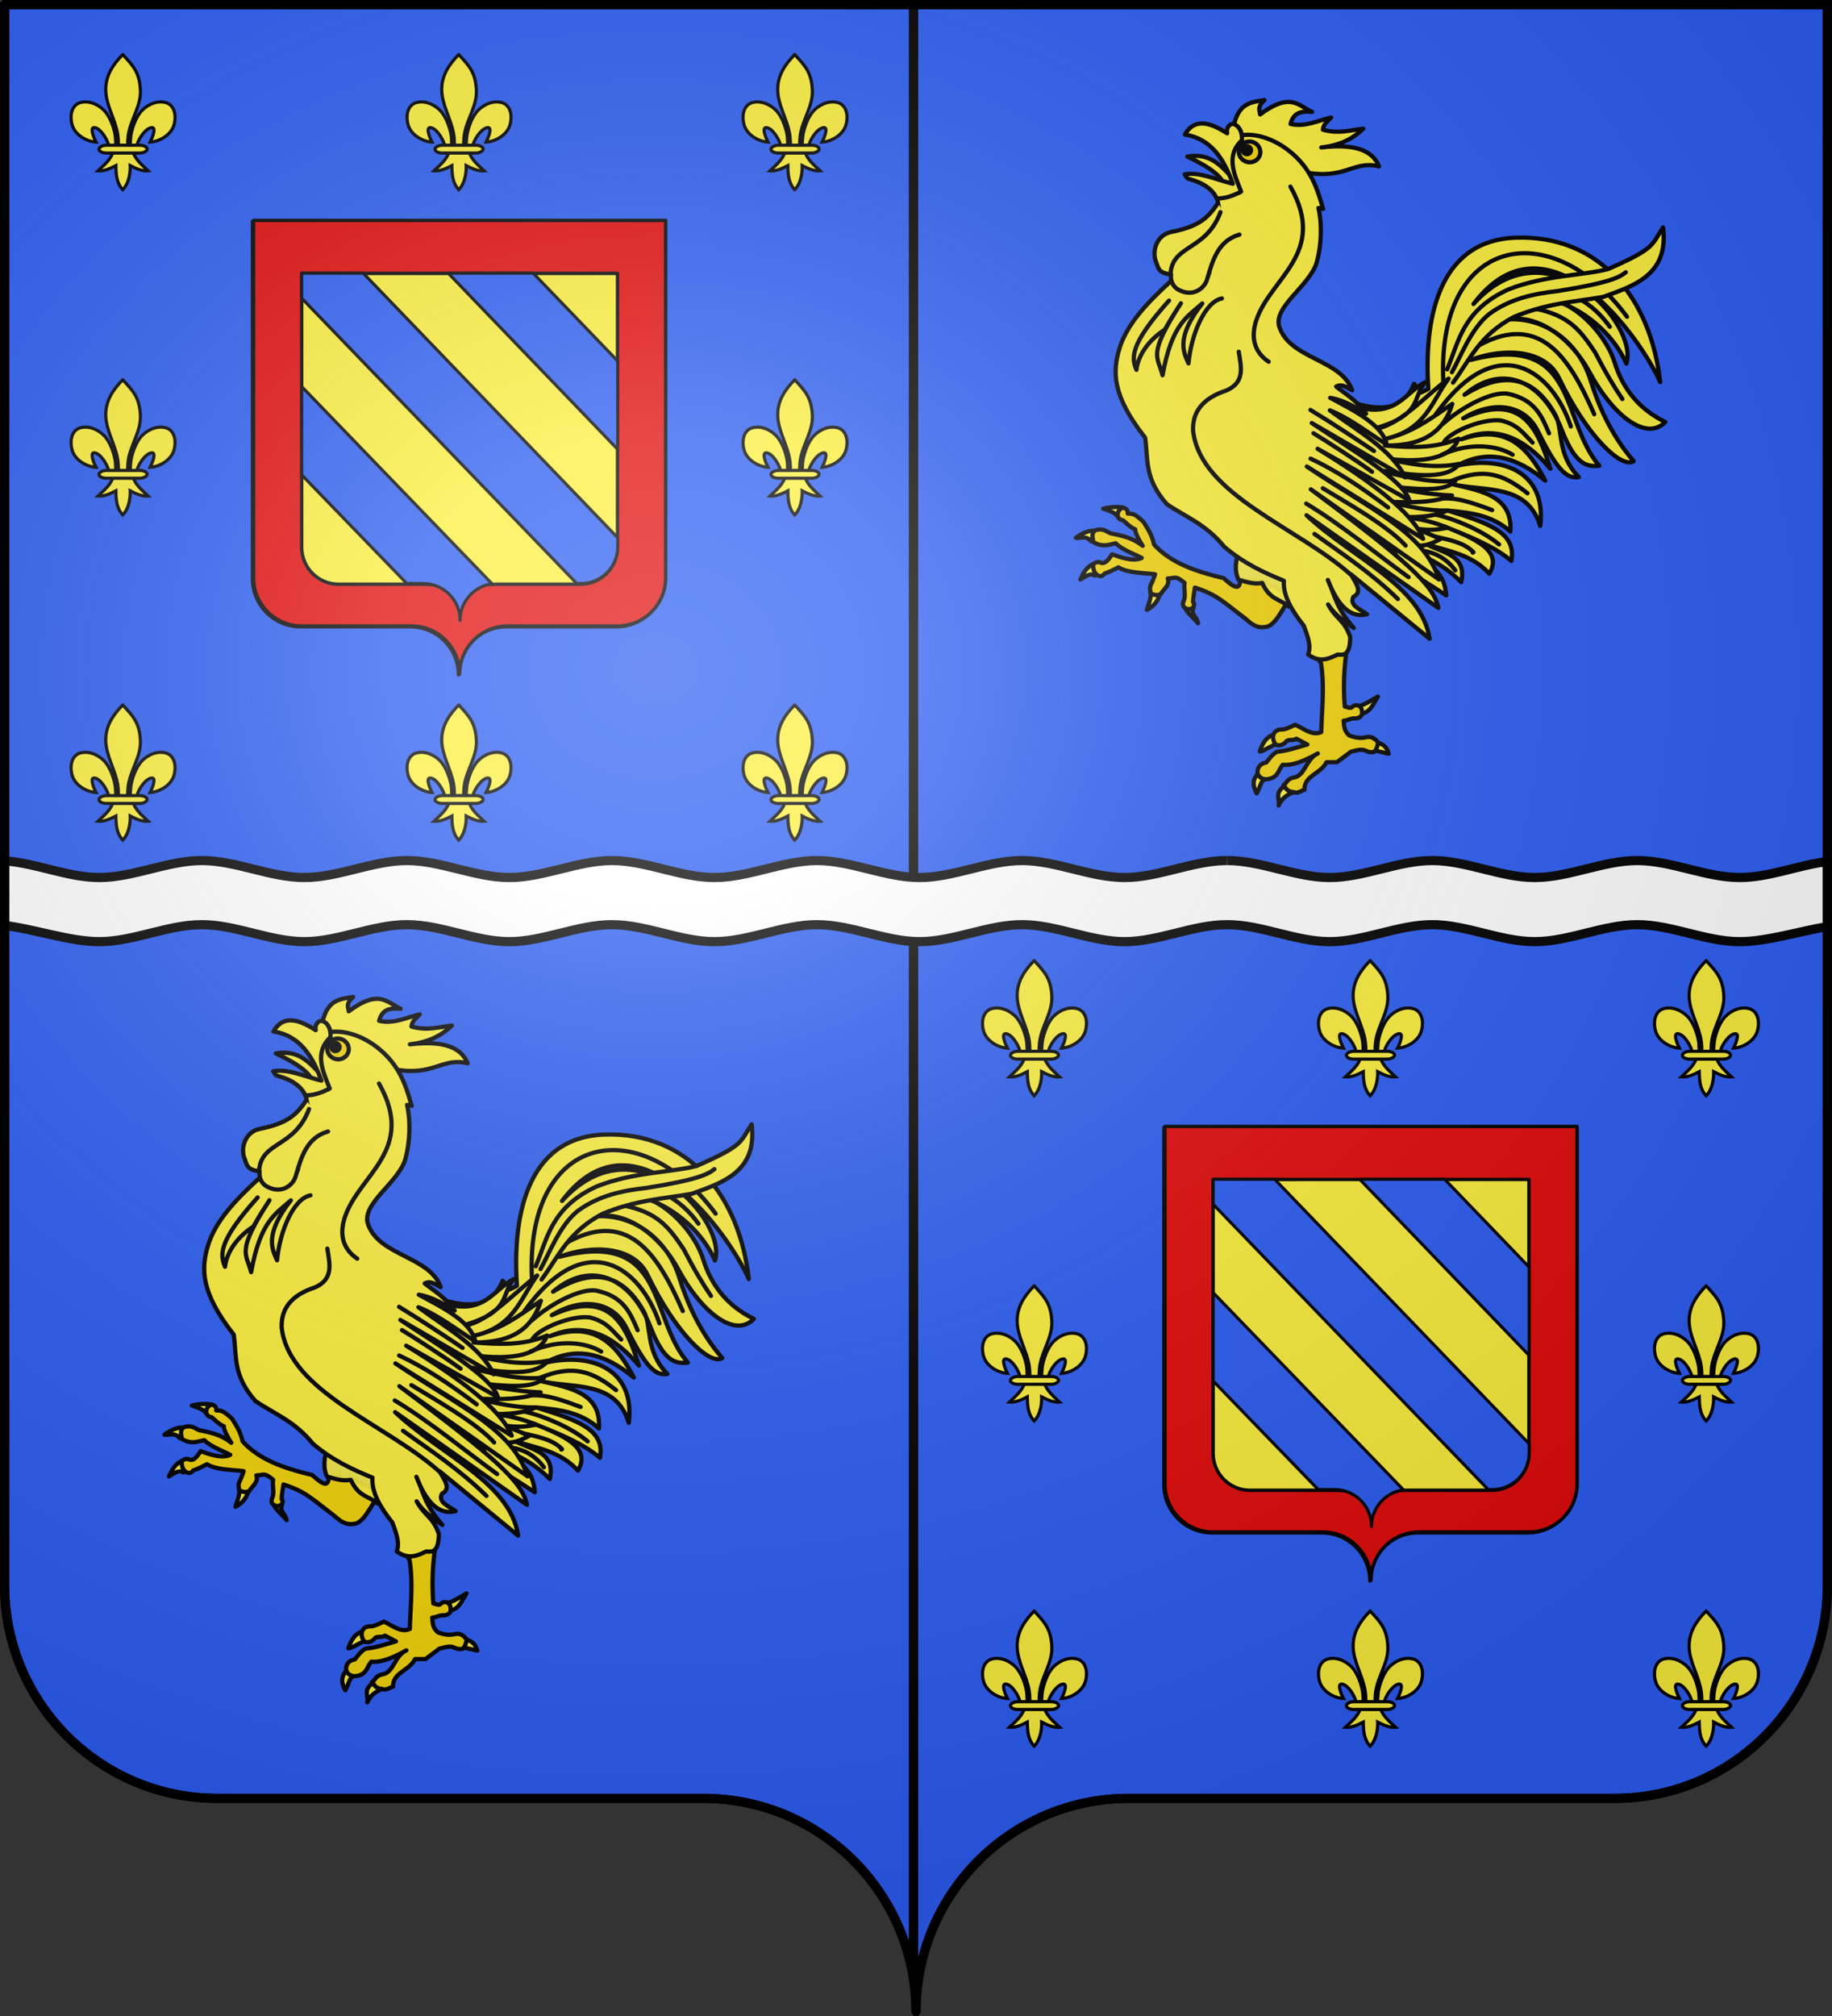 <svg xmlns="http://www.w3.org/2000/svg" xmlns:xlink="http://www.w3.org/1999/xlink" width="600" height="660" version="1.0"><rect width="100%" height="100%" fill="#333333" stroke="none"/><desc>Flag of Canton of Valais (Wallis)</desc><defs><radialGradient xlink:href="#a" id="e" cx="285.186" cy="200.448" r="300" fx="285.186" fy="200.448" gradientTransform="matrix(1.551 0 0 1.35 -227.894 -51.264)" gradientUnits="userSpaceOnUse"/><linearGradient id="a"><stop offset="0" style="stop-color:white;stop-opacity:.314"/><stop offset=".19" style="stop-color:white;stop-opacity:.251"/><stop offset=".6" style="stop-color:#6b6b6b;stop-opacity:.125"/><stop offset="1" style="stop-color:black;stop-opacity:.125"/></linearGradient><pattern id="c" width="154.25" height="556.498" patternTransform="translate(-171.673 -201.101)" patternUnits="userSpaceOnUse"><path d="M77.094 2.5zM2.5 139.063zm0 0h149.25l-37.281-38.157V40.72L77.094 2.5l-37.25 38.219v60.187zm0 0zm149.25 0zm0 0zM77.094 2.5z" style="fill:#2b5df2;fill-opacity:1;fill-rule:evenodd;stroke:#000;stroke-width:5;stroke-linecap:butt;stroke-linejoin:miter;stroke-miterlimit:4;stroke-dasharray:none;stroke-opacity:1;display:inline"/><path d="M2.5 278.524h149.25l-37.281-38.156V180.18l-37.375-38.218-37.25 38.218v60.188zm74.594-136.562" style="fill:none;fill-opacity:1;fill-rule:evenodd;stroke:none;stroke-width:5;stroke-linecap:butt;stroke-linejoin:miter;stroke-miterlimit:4;stroke-dasharray:none;stroke-opacity:1;display:inline"/><path d="M77.094 281.401zM2.5 417.964zm0 0h149.25l-37.281-38.157V319.62L77.094 281.4l-37.25 38.219v60.187zm0 0zm149.25 0zm0 0zM77.094 281.4z" style="fill:#2b5df2;fill-opacity:1;fill-rule:evenodd;stroke:#000;stroke-width:5;stroke-linecap:butt;stroke-linejoin:miter;stroke-miterlimit:4;stroke-dasharray:none;stroke-opacity:1;display:inline"/><path d="M2.5 556.498h149.25l-37.281-38.156v-60.188l-37.375-38.219-37.25 38.22v60.187zm74.594-136.563" style="fill:none;fill-opacity:1;fill-rule:evenodd;stroke:none;stroke-width:5;stroke-linecap:butt;stroke-linejoin:miter;stroke-miterlimit:4;stroke-dasharray:none;stroke-opacity:1;display:inline"/></pattern></defs><path d="M1.5 294.906V519c0 38.504 31.21 69.75 69.656 69.75h159.188c34.928 0 63.868 25.784 68.875 59.375V294.906z" style="fill:#2b5df2;fill-opacity:1;fill-rule:nonzero;stroke:#000;stroke-width:3;stroke-linecap:round;stroke-linejoin:round;stroke-miterlimit:4;stroke-dashoffset:0;stroke-opacity:1"/><path d="M299.219 294.906v353.219c.504 3.384.781 6.851.781 10.375 0-38.504 31.21-69.75 69.656-69.75h159.188c38.447 0 69.656-31.246 69.656-69.75V294.906z" style="fill:#2b5df2;fill-opacity:1;fill-rule:nonzero;stroke:#000;stroke-width:3;stroke-linecap:round;stroke-linejoin:round;stroke-miterlimit:4;stroke-dashoffset:0;stroke-opacity:1;stroke-dasharray:none"/><path d="M1.5 1.5v293.406h297.719V1.5z" style="fill:#2b5df2;fill-opacity:1;fill-rule:nonzero;stroke:#000;stroke-width:3;stroke-linecap:round;stroke-linejoin:round;stroke-miterlimit:4;stroke-dashoffset:0;stroke-opacity:1"/><path d="M299.219 1.5v293.406H598.5V1.5z" style="fill:#2b5df2;fill-rule:evenodd;stroke:#000;stroke-width:3;stroke-linecap:butt;stroke-linejoin:miter;stroke-opacity:1"/><path d="M401.93 281.724c11.192 0 22.382 5.559 33.573 5.559s22.382-5.559 33.573-5.559 22.381 5.559 33.572 5.559c11.19 0 22.382-5.559 33.572-5.559s22.382 5.559 33.573 5.559c9.569 0 19.14-4.064 28.709-5.242v21.303c-8.854 1.453-19.855 4.932-28.71 4.932-11.19 0-22.38-5.559-33.572-5.559-11.19 0-22.381 5.56-33.572 5.56-11.19 0-22.382-5.56-33.572-5.56s-22.382 5.56-33.573 5.56-22.381-5.56-33.572-5.56h-.06c-11.19 0-22.381 5.56-33.572 5.56s-22.382-5.56-33.573-5.56-22.381 5.56-33.572 5.56-22.382-5.56-33.573-5.56-22.381 5.56-33.572 5.56-22.382-5.56-33.573-5.56h-.045c-11.191 0-22.382 5.56-33.573 5.56s-22.381-5.56-33.572-5.56-22.382 5.56-33.573 5.56-22.381-5.56-33.572-5.56-22.382 5.56-33.573 5.56c-9.691 0-21.335-4.17-31.026-5.287v-21.175c10.341.72 20.685 5.468 31.026 5.468 11.191 0 22.382-5.559 33.573-5.559s22.381 5.559 33.572 5.559 22.382-5.559 33.573-5.559 22.381 5.559 33.572 5.559 22.382-5.559 33.573-5.559h.045c11.191 0 22.382 5.559 33.573 5.559s22.381-5.559 33.572-5.559 22.382 5.559 33.573 5.559 22.381-5.559 33.572-5.559 22.382 5.559 33.573 5.559 22.381-5.559 33.572-5.559" style="fill:#fff;fill-opacity:1;stroke:#000;stroke-width:3.004;stroke-miterlimit:4;stroke-dasharray:none;stroke-dashoffset:0;stroke-opacity:1;display:inline"/><g style="display:inline"><path d="M172.965 395.777c3.132 1.093 5.934 1.903 7.297 4.117 2.914-1.087 2.99-2.483 1.837-4.735-3.07-.374-6.143-.15-9.134.618m-13.516 14.347c2.489.374 4.904-1.357 7.562 1.731 2.622-1.166 3.165-2.211 1.89-5.23-3.579-.198-6.634 1.508-9.452 3.499m9.364 12.633c-4.195 1.481-5.611 4.738-7.138 7.915 2.412-1.4 4.88-3.452 7.05-1.943 2.059-1.741 1.946-4.32.088-5.972m27.527 12.368c.417 5.288-1.106 7.249-1.89 10.477 2.578-1.412 4.894-3.295 6.148-6.979-.98-4.616-2.798-2.693-4.258-3.498m17.192 10.124c1.877 2.955 3.767 4.033 6.095 6.943-.576-3.192-3.701-4.505-2.244-7.42-1.595-1.048-2.58-.85-3.851.477m94.685 43.04c-3.104 1.679-5.626 3.648-9.7 4.841.434 1.137-.471 2.848 1.898 3.501 4.23-.786 5.644-4.964 7.802-8.342m-58.162 27.03c1.984-.12 6.047-3.171 9.715-4.29.893-1.155-.53-2.764-1.431-4.276-4.94.513-7.182 4.923-8.284 8.566m57.685-4.573c-2.222 2.025-1.573 2.656-1.647 3.966l7.438 1.714c-.876-2.823-1.87-4.381-5.791-5.68m-58.052 14.633c-2.265 2.815-4.068 5.182-1.149 10.565 2.453-4.466 1.434-5.873 5.1-7.636-.236-2.525-1.83-2.29-3.951-2.93m12.242 7.1c-4.838 3.747-1.8 5.99-2.584 9.398 1.498-3.2 3.587-5.175 8.127-6.855-1.103-2.194-2.686-1.657-5.543-2.542" style="fill:#fcef3c;fill-rule:evenodd;stroke:#000;stroke-width:2.096;stroke-linecap:round;stroke-linejoin:round;stroke-miterlimit:4;stroke-dasharray:none;stroke-opacity:1" transform="matrix(.665 0 0 .665 246.315 -96.667)"/><path d="m240.351 430.36 11.709 1.428 13.707 6.854c-5.078 7.071-8.237 15.352-13.422 15.42-4.77.667-7.501-2.72-10.041-4.647-10.556-8.005-13.592-11.377-24.227-14.771-.42 3.008-.823 4.938-.914 7.15 1.051 1.086.197 1.923.058 2.845-1.528.39-1.81 1.107-3.713.143-1.699-.997-1.433-2.327-.907-3.632 1.071-2.656-.021-5.27.392-8.85-4.543-3.646-4.084-2.295-8.248-2.146 1.075 3.503-2.064 5.134-3.516 7.774-1.666.542-3.332.691-4.997-.714-.637-4.24.125-2.632 2.233-9.116-4.875-.709-13.6-.572-18.06-3.455-2.018 1.058-4.417 2.306-6.743 3.05-1.316 1.758-2.61 1.455-3.796.656-1.864-1.601-1.8-3.396-1.944-5.17 1.268-1.029 2.441-1.41 3.582-.894 2.524 1.145 4.404-1.99 5.788-4.044 3.64 1.262 10.371 3.88 14.583 1.79-3.957-2.033-9.972-4.268-12.747-7.213-3.132.592-6.581 2.187-11.025-.59-.266-1.873-1.158-3.746.589-5.618 4.744-1.868 6.464 1.408 8.884 1.493 5.112 1.156 9.755 2.022 14.8 5.98-1.803-2.832-3.795-6.57-3.667-8.128-1.953-.705-3.792-2.493-5.987-4.419-1.821-.382-2.22-.984-2.625-2.16-.206-1.911.634-3.3 2.57-4.14 1.627.452 2.498 1.354 2.33 2.938 2.673.15 3.398.018 7.814 4.174 2.351 3.815 3.977 6.113 5.141 11.06 8.409 9.303 21.078 13.401 34.268 16.563 4.363 3.93 8.31 7.056 8.131.39M285.756 449.636l8.424 8.567c-2.511 11.66-3.2 23.321-2.284 34.982 1.184.263 2.763 1.118 3.645.235 1.21-1.212 2.279-.922 3.352-.61 1.76 1.292 1.451 2.792 1.512 4.255-.762 1.42-2.012 2.067-3.748 1.976-1.672-.087-3.326.99-5.332 1.14.297 2.428.024 4.855 2.855 7.282 3.432 1.292 5.982 1.36 8.252.855 2.139-.474 3.894.087 5.884 2.572-.287 1.523-.529 3.046-1.856 4.569-1.321.391-2.726.233-4.226-.498-2.204-1.075-4.893-.075-7.34.498l-6.853 5.14h-5.14c-3.058 5.945-10.955 6.523-10.852 13.564-1.786.608-3.66 1.997-5.283 1.143-3.456-.247-3.9-2-4.997-3.427 1.707-1.15 1.812-3.207 5.238-3.793 5.344-.914 5.837-9.186 11.61-11.77-6.05 3.308-11.98 6.025-17.277 5.568-2.366 2.665-2.101 6.865-8.567 7.14-5.734-.824-4.58-7.66.434-8.245 1.68-2.028 3.234-4.307 5.42-5.32 5.214-.53 9.968-2.21 14.85-3.57l-5.426-2.855c-1.51 1.167-3.928.082-5.009 1.386-1.594 1.924-3.595 2.14-5.097 1.572-2.483-3.186-1.535-7.474 2.851-7.523 1.837.148 5.122-1.617 6.684-2.289 4.23 1.777 8.274 5.601 12.85 3.57.262-11.276 1.67-22.361-.142-33.983a63 63 0 0 1-1.686-2.436 54 54 0 0 1-2.312-3.846l-1.428-12.28z" style="fill:#f2d207;fill-rule:evenodd;stroke:#000;stroke-width:2.096;stroke-linecap:round;stroke-linejoin:round;stroke-miterlimit:4;stroke-dasharray:none;stroke-opacity:1" transform="matrix(.665 0 0 .665 246.315 -96.667)"/><path d="M240.265 411.263c-.415 6.175-3.813 12.955-.75 19.45 3.905 1.196 7.81 2.406 11.716 1.632 3.904 8.537 8.738 7.772 13.114 11.597l4.778-12.82" style="fill:#fcef3c;fill-opacity:.941;fill-rule:evenodd;stroke:#000;stroke-width:2.096;stroke-linecap:round;stroke-linejoin:round;stroke-miterlimit:4;stroke-dasharray:none;stroke-opacity:1" transform="matrix(.665 0 0 .665 246.315 -96.667)"/><path d="M272.642 335.788c20.658 6.137 44.74 20.202 53.38-1.484 2.085 1.053-3.17 8.223 7.044 2.5-2.24-33.334 4.345-73.073 43.041-74.425 41.757-1.458 66.633 30.395 71.126 71.111-8.69-20.107-54.894-87.444-91.95-38.456 36.722-40.85 81.642 10.365 75.293 29.347-8.714-19.954-31.347-33.03-43.681-31.74 14.532-2.528 33.015 15.499 37.94 31.283 3.479 11.151 10.614 22.25 24.913 29.192-9.902 10.148-26.591-4.614-37.112-24.197-9.26-17.236-25.725-29.102-40.879-26.262 18.762-1.429 35.497 11.47 41.174 29.875 3.664 11.876 9.94 26.791 21.245 39.856-5.959 3.942-22.954-12.163-36.78-40.918-6.783-14.107-26.936-15.052-43.469-8.91 52.993-13.782 43.942 29.799 63.32 52.085-5.812.569-11.6-.049-18.337-17.348-9.482-24.352-29.252-33.573-48.056-17.57 18.375-11.328 33.473-10.159 44.658 9.68 4.158 7.373.436 19.355 11.656 30.83-6.512 1.087-11.178-4.606-20.268-22.796-6.49-12.985-21.89-15.167-36.66-6.134 28.633-13.145 36.53 4.721 42.928 24.828-12.638-14.945-26.83-21.934-43.843-14.489 22.354-7.834 32.952 4.36 41.32 20.355-13.889-11.54-28.054-15.865-43.432-7.362 24.084-5.319 44.087 4.32 40.94 29.644-6.298-20.701-26.44-16.902-42.498-20.332 14.209 3.216 28.956 5.943 27.795 23.101-9.138-8.253-19.936-9.293-30.742-10.3 20.64 6.41 33.82 10.931 31.22 24.77-8.043-7.019-20.406-11.958-32.735-16.914 14.292 5.82 28.766 11.591 21.909 23.212-8.592-9.465-19.938-11.065-30.68-14.389 7.894 4.249 19.785 5.124 16.833 18.527-5.936-6.035-12.364-9.934-19.013-12.875 3.908 6.413 10.568 7.054 11.654 19.386l-21.454-13.73zM240.134 211.287l-2.825-4.38c2.547-11.193 8.971-11.245 15.053-12.283-3.763 3.452-2.348 5.043-2.146 7.07 15.284-11.33 19.04-4.059 25.57-1.263-4.664-.371-9.048-.16-10.591 5.954 7.257 1.67 13.426-1.68 19.999-3.167-1.712 1.786-3.82 3.33-4.076 6.003 7.865 2.187 13.532.174 19.902-.495-4.759 4.556-10.882 8.164-20.669 9.229 16.92-2.058 25.429 1.723 28.413 9.338-12.733-3.13-16.508 6.675-36.511 2.888z" style="fill:#fcef3c;fill-rule:evenodd;stroke:#000;stroke-width:2.096;stroke-linecap:round;stroke-linejoin:round;stroke-miterlimit:4;stroke-dasharray:none;stroke-opacity:1" transform="matrix(.665 0 0 .665 246.315 -96.667)"/><path d="M295.956 345.258c21.076 6.47 25.07-6.271 35.524-11.749-6.566 7.808-.974 16.322-25.822 23.066 12.233-.674 24.872-15.389 37.358-24.806-8.416 11.26-11.27 25.741-32.069 29.833 13.84-2.787 23.588-10.425 33.895-17.398-3.76 12.46-12.846 20.809-33.144 20.502 11.995.91 23.993 1.76 36.235-3.38-3.613 9.511-16.537 12.219-36.531 9.758 12.046 2.507 24.054 5.257 36.902 2.634-6.908 9.029-26.159 4.979-43.941 2.485 13.847 2.648 27.234 7.293 42.019 5.864-5.084 5.996-20.427 3.983-35.144 2.459 10.716 2.052 21.276 4.267 33.478 4.777-8.796 3.58-19.855 3.545-31.184 3.077 9.448 2.24 18.87 4.592 28.898 4.308-5.245 2.514-12.56 3.546-21.83 3.18q12.458 1.256 21.92 5.339c-4.322.694-7.97 1.704-17.037.18 4.802 1.6 9.5 3.266 13.402 5.43-4.235 2.149-8.29 4.453-17.272 2.47l-19.893-15.421z" style="fill:#fcef3c;fill-opacity:1;fill-rule:evenodd;stroke:#000;stroke-width:2.096;stroke-linecap:round;stroke-linejoin:round;stroke-miterlimit:4;stroke-dasharray:none;stroke-opacity:1" transform="matrix(.665 0 0 .665 246.315 -96.667)"/><path d="M240.27 212.043c7.478-1.374 16.538 1.649 23.862 7.323 11.448 8.868 14.296 19.325 17.101 28.851l-2.284-.459c1.948 8.6 1.308 18.793-.778 26.47-3.232 11.896-22.463 22.467-18.295 32.67 5.64 15.273 30.291 15.441 35.644 30.584-2.515-1.255-4.882-3.402-7.871-1.812 4.866 3.932 9.584 6.31 14.748 13.341-5.716-3.488-11.47-6.792-17.682-7.8 12.536 6.726 25.663 13.282 27.86 22.99-9.345-5.877-18.692-13.202-28.038-16.815 13.788 10.292 30.336 19.188 37.159 33.005l-46.055-26.764c20.773 13.76 45.26 28.377 48.028 37.993l-45.146-25.312c25.76 15.792 46.507 30.972 51.967 44.287L273.2 375.03c31.769 21.423 57.684 32.3 65.11 55.6l-63.136-44.371c46.57 34.742 60.558 46.876 62.811 58.387l-64.923-45.612c22.453 21.094 56.664 34.585 60.603 60.78l-38.702-31.703c2.082 4.071 6.046 8.575 1.186 11.048-2.146 4.29 3.301 6.113 6.725 8.593-8.227 2.134-14.475-4.331-19.321-16.88 3.451 7.375 3.824 13.499 12.786 23.664-3.272-2.454-8.793-5.554-12.659-11.617 3.888 7.284 7.923 7.436 10.916 16.063-.113 9.108-3.17 8.895-6.241 8.635-4.758 2.302-8.814 4.015-14.5-.022 1.676-4.382-.386-9.297-2.126-14.166-5.97-7.549-10.348-15-9.82-22.152-9.956-4.068-19.85-8.64-29.31-16.693-9.31-11.385-18.86-14.542-28.313-21.022-11.294-12.684-9.185-22.283-10.703-32.716-16.49-20.943-15.972-32.61-12.767-43.552 3.586-12.238 13.74-22.807 25.046-33.19 11.612-6.89 20.178-16.594 25.411-29.374l-2.064-10.836c2.031-3.607 3.458-8.126 10.804-3.729-6.885-11.905-4.068-21.255.71-30.088" style="fill:#fcef3c;fill-opacity:1;fill-rule:evenodd;stroke:#000;stroke-width:2.096;stroke-linecap:round;stroke-linejoin:round;stroke-miterlimit:4;stroke-dasharray:none;stroke-opacity:1" transform="matrix(.665 0 0 .665 246.315 -96.667)"/><path d="M214.34 222.442c11.223-1.938 16.574 4.193 23.92 12.445l-5.578 3.353c.185-5.333-7.198-10.585-18.341-15.798" style="fill:#fcef3c;fill-rule:evenodd;stroke:#000;stroke-width:2.096;stroke-linecap:round;stroke-linejoin:round;stroke-miterlimit:4;stroke-dasharray:none;stroke-opacity:1" transform="matrix(.665 0 0 .665 246.315 -96.667)"/><path d="M211.806 285.008c6.215 2.064 11.073 1.069 13.438-5.551" style="fill:none;fill-rule:evenodd;stroke:#000;stroke-width:2.096;stroke-linecap:round;stroke-linejoin:round;stroke-miterlimit:4;stroke-dasharray:none;stroke-opacity:1" transform="matrix(.665 0 0 .665 246.315 -96.667)"/><path d="M267.438 368.615c0 4.394-3.675 7.955-8.208 7.955-4.532 0-8.207-3.561-8.207-7.955 0-4.393 3.675-7.955 8.207-7.955s8.208 3.562 8.208 7.955" style="fill:none;fill-opacity:1;stroke:#000;stroke-width:3.707;stroke-linecap:round;stroke-linejoin:round;stroke-miterlimit:4;stroke-dasharray:none;stroke-opacity:1" transform="rotate(12.964 643.312 1467.253)scale(.376)"/><path d="M229.384 245.384c-5.005 7.604-9.766 11.55-22.923 14.175-7.16 1.429-9.5 9.227-7.686 14.221 1.539 4.236 1.397 5.814 7.575 6.732 0 0-.911 5.254 4.017 7.686 7.398 3.65 12.6-1.385 13.7-5.196 2.812-9.748 5.522-19.138 15.958-22.14" style="fill:#fcef3c;fill-rule:evenodd;stroke:#000;stroke-width:2.096;stroke-linecap:round;stroke-linejoin:round;stroke-miterlimit:4;stroke-dasharray:none;stroke-opacity:1" transform="matrix(.665 0 0 .665 246.315 -96.667)"/><path d="M218.698 397.91c0 8.298-7.01 15.026-15.657 15.026s-15.658-6.728-15.658-15.026 7.01-15.026 15.658-15.026 15.657 6.727 15.657 15.026" style="fill:#f2d207;fill-opacity:1;stroke:#000;stroke-width:6.163;stroke-linecap:round;stroke-linejoin:round;stroke-miterlimit:4;stroke-dasharray:none;stroke-opacity:1" transform="rotate(12.966 404.468 1668.604)scale(.226)"/><path d="M218.698 397.91c0 8.298-7.01 15.026-15.657 15.026s-15.658-6.728-15.658-15.026 7.01-15.026 15.658-15.026 15.657 6.727 15.657 15.026" style="fill:#000;fill-opacity:1;stroke:#000;stroke-width:15.74;stroke-linecap:round;stroke-linejoin:round;stroke-miterlimit:4;stroke-dasharray:none;stroke-opacity:1" transform="matrix(.086 .02 -.02 .086 398.845 10.87)"/><path d="M213.168 211.623c13.145 2.032 19.32 12.374 23.59 24.185-7.97-1.874-16.376-5.992-23.708-4.578.583.821 1.039 1.959 1.992 2.202 6.83 1.74 11.95 5.207 13.747 9.626 3.534.134 7.556-1 12.06-3.378-3.575-8.832-7.61-17.784.392-25.257.246-3.485-.949-6.833-3.889-7.928-1.64-.611-3.953 1.3-3.38 4.497-5.522-3.482-15.31-9.185-20.804.631" style="fill:#fcef3c;fill-rule:evenodd;stroke:#000;stroke-width:2.096;stroke-linecap:round;stroke-linejoin:round;stroke-miterlimit:4;stroke-dasharray:none;stroke-opacity:1" transform="matrix(.665 0 0 .665 246.315 -96.667)"/><path d="M239.692 318.533c1.096 7.314 3.326 14.97-6.154 19.096-11.41 3.722-16.844 10.384-16.321 19.978 3.802 31.647 51.842 47.392 78.013 70.998M205.346 293.337c-19.836 22.06-18.348 28.38-16.056 34.106.922-7.696 6.502-15.002 13.978-19.78 2.64-4.821 5.281-8.897 7.922-12.98-16.613 25.78-11.415 25.913-9.035 35.428 4.648-25.816 12.594-28.952 19.566-35.348-13.088 16.571-9.308 24.037-6.79 29.498 1.186-13.58 7.885-30.389 16.442-31.965M422.443 306.245c-9.383-13.11-20.475-17.1-32.491-20.52M385.249 297.244c17.044 3.279 22.67 10.75 29.913 21.537 5.597 10.81 9.511 17.211 13.454 23.024h0M354.77 317.24c32.698-20.114 47.756 4.129 59.988 32.045" style="fill:none;fill-rule:evenodd;stroke:#000;stroke-width:2.096;stroke-linecap:round;stroke-linejoin:round;stroke-miterlimit:4;stroke-dasharray:none;stroke-opacity:1" transform="matrix(.665 0 0 .665 246.315 -96.667)"/><path d="M336.628 349.438c30.709-42.867 57.514-21.169 66.61 5.865" style="fill:none;fill-rule:evenodd;stroke:#000;stroke-width:2.096;stroke-linecap:round;stroke-linejoin:round;stroke-miterlimit:4;stroke-dasharray:none;stroke-opacity:1" transform="matrix(.665 0 0 .665 246.315 -96.667)"/><path d="M340.417 353.881c8.556-7.683 23.355-15.911 31.659-14.69 13.664 2.81 16.908 11.256 20.419 19.5" style="fill:none;fill-rule:evenodd;stroke:#000;stroke-width:2.096;stroke-linecap:round;stroke-linejoin:round;stroke-miterlimit:4;stroke-dasharray:none;stroke-opacity:1" transform="matrix(.665 0 0 .665 246.315 -96.667)"/><path d="M340.56 363.438c1.984-4.84 18.273-12.142 28.225-11.07 8.421 2.018 10.992 6.352 15.622 10.907M339.836 369.132c14.136-6.266 27.366-4.375 34.707.078M344.306 382.175c16.478-6.885 26.038-3.122 37.588 6.016M340.787 390.775c7.839-.428 16.905 3.262 23.668 5.709M336.804 398.767c9.133 1.961 23.233 7.998 31.084 14.624M336.68 409.576c7.01 1.68 13.805 2.786 18.603 7.653h0l-.342.214M330.957 416.61c4.777.783 10.682 3.205 15.384 9.55M340.448 333.376c-3.455-71.483 52.88-82.89 90.458-32.069h0" style="fill:none;fill-rule:evenodd;stroke:#000;stroke-width:2.096;stroke-linecap:round;stroke-linejoin:round;stroke-miterlimit:4;stroke-dasharray:none;stroke-opacity:1" transform="matrix(.665 0 0 .665 246.315 -96.667)"/><path d="M342.307 327.21c5.875-13.898 7.563-28.981 30.159-39.356 18.314-7.157 36.845-6.772 49.202-10.065 23.314-10.242 21.18-11.598 26.98-20.455 2.944 23.343-14.31 28.745-29.562 34.22-14.244 2.5-27.072 2.923-43.873 9.826-17.242 9.12-21.666 21.19-30.013 32.357" style="fill:#fcef3c;fill-opacity:1;fill-rule:evenodd;stroke:#000;stroke-width:2.096;stroke-linecap:round;stroke-linejoin:round;stroke-miterlimit:4;stroke-dasharray:none;stroke-opacity:1" transform="matrix(.665 0 0 .665 246.315 -96.667)"/><path d="M344.668 328.593c3.995-6.903 9.292-21.39 18.333-28.621 10.445-7.628 21.96-9.988 33.685-11.309 25.308-4.004 30.381-6.687 33.624-9.25M321.848 413.954c-8.812-9.818-30.127-21.726-40.77-28.23M323.328 429.513c-14.295-10.28-32.963-25.76-50.441-36.234M275.052 371.143c12.143 5.66 24.403 13.626 38.193 24.057M276.464 358.646c6.194 3.774 20.811 13.113 28.86 18.992M275.002 347.174c11.437 6.973 21.406 13.608 31.299 20.226M318.065 440.266c-13.19-12.907-27.229-22.132-41.108-32.048M265.136 237.245c18.508 32.79-9.78 44.699-16.795 65.755-2.415 7.25-1.945 15.088 6.065 20.459M206.058 280.479c.77-14.952 17.378-11.286 24.614-30.673" style="fill:none;fill-rule:evenodd;stroke:#000;stroke-width:2.096;stroke-linecap:round;stroke-linejoin:round;stroke-miterlimit:4;stroke-dasharray:none;stroke-opacity:1" transform="matrix(.665 0 0 .665 246.315 -96.667)"/></g><g style="display:inline"><path d="M172.965 395.777c3.132 1.093 5.934 1.903 7.297 4.117 2.914-1.087 2.99-2.483 1.837-4.735-3.07-.374-6.143-.15-9.134.618m-13.516 14.347c2.489.374 4.904-1.357 7.562 1.731 2.622-1.166 3.165-2.211 1.89-5.23-3.579-.198-6.634 1.508-9.452 3.499m9.364 12.633c-4.195 1.481-5.611 4.738-7.138 7.915 2.412-1.4 4.88-3.452 7.05-1.943 2.059-1.741 1.946-4.32.088-5.972m27.527 12.368c.417 5.288-1.106 7.249-1.89 10.477 2.578-1.412 4.894-3.295 6.148-6.979-.98-4.616-2.798-2.693-4.258-3.498m17.192 10.124c1.877 2.955 3.767 4.033 6.095 6.943-.576-3.192-3.701-4.505-2.244-7.42-1.595-1.048-2.58-.85-3.851.477m94.685 43.04c-3.104 1.679-5.626 3.648-9.7 4.841.434 1.137-.471 2.848 1.898 3.501 4.23-.786 5.644-4.964 7.802-8.342m-58.162 27.03c1.984-.12 6.047-3.171 9.715-4.29.893-1.155-.53-2.764-1.431-4.276-4.94.513-7.182 4.923-8.284 8.566m57.685-4.573c-2.222 2.025-1.573 2.656-1.647 3.966l7.438 1.714c-.876-2.823-1.87-4.381-5.791-5.68m-58.052 14.633c-2.265 2.815-4.068 5.182-1.149 10.565 2.453-4.466 1.434-5.873 5.1-7.636-.236-2.525-1.83-2.29-3.951-2.93m12.242 7.1c-4.838 3.747-1.8 5.99-2.584 9.398 1.498-3.2 3.587-5.175 8.127-6.855-1.103-2.194-2.686-1.657-5.543-2.542" style="fill:#fcef3c;fill-rule:evenodd;stroke:#000;stroke-width:2.096;stroke-linecap:round;stroke-linejoin:round;stroke-miterlimit:4;stroke-dasharray:none;stroke-opacity:1" transform="matrix(.665 0 0 .665 -52.185 196.957)"/><path d="m240.351 430.36 11.709 1.428 13.707 6.854c-5.078 7.071-8.237 15.352-13.422 15.42-4.77.667-7.501-2.72-10.041-4.647-10.556-8.005-13.592-11.377-24.227-14.771-.42 3.008-.823 4.938-.914 7.15 1.051 1.086.197 1.923.058 2.845-1.528.39-1.81 1.107-3.713.143-1.699-.997-1.433-2.327-.907-3.632 1.071-2.656-.021-5.27.392-8.85-4.543-3.646-4.084-2.295-8.248-2.146 1.075 3.503-2.064 5.134-3.516 7.774-1.666.542-3.332.691-4.997-.714-.637-4.24.125-2.632 2.233-9.116-4.875-.709-13.6-.572-18.06-3.455-2.018 1.058-4.417 2.306-6.743 3.05-1.316 1.758-2.61 1.455-3.796.656-1.864-1.601-1.8-3.396-1.944-5.17 1.268-1.029 2.441-1.41 3.582-.894 2.524 1.145 4.404-1.99 5.788-4.044 3.64 1.262 10.371 3.88 14.583 1.79-3.957-2.033-9.972-4.268-12.747-7.213-3.132.592-6.581 2.187-11.025-.59-.266-1.873-1.158-3.746.589-5.618 4.744-1.868 6.464 1.408 8.884 1.493 5.112 1.156 9.755 2.022 14.8 5.98-1.803-2.832-3.795-6.57-3.667-8.128-1.953-.705-3.792-2.493-5.987-4.419-1.821-.382-2.22-.984-2.625-2.16-.206-1.911.634-3.3 2.57-4.14 1.627.452 2.498 1.354 2.33 2.938 2.673.15 3.398.018 7.814 4.174 2.351 3.815 3.977 6.113 5.141 11.06 8.409 9.303 21.078 13.401 34.268 16.563 4.363 3.93 8.31 7.056 8.131.39M285.756 449.636l8.424 8.567c-2.511 11.66-3.2 23.321-2.284 34.982 1.184.263 2.763 1.118 3.645.235 1.21-1.212 2.279-.922 3.352-.61 1.76 1.292 1.451 2.792 1.512 4.255-.762 1.42-2.012 2.067-3.748 1.976-1.672-.087-3.326.99-5.332 1.14.297 2.428.024 4.855 2.855 7.282 3.432 1.292 5.982 1.36 8.252.855 2.139-.474 3.894.087 5.884 2.572-.287 1.523-.529 3.046-1.856 4.569-1.321.391-2.726.233-4.226-.498-2.204-1.075-4.893-.075-7.34.498l-6.853 5.14h-5.14c-3.058 5.945-10.955 6.523-10.852 13.564-1.786.608-3.66 1.997-5.283 1.143-3.456-.247-3.9-2-4.997-3.427 1.707-1.15 1.812-3.207 5.238-3.793 5.344-.914 5.837-9.186 11.61-11.77-6.05 3.308-11.98 6.025-17.277 5.568-2.366 2.665-2.101 6.865-8.567 7.14-5.734-.824-4.58-7.66.434-8.245 1.68-2.028 3.234-4.307 5.42-5.32 5.214-.53 9.968-2.21 14.85-3.57l-5.426-2.855c-1.51 1.167-3.928.082-5.009 1.386-1.594 1.924-3.595 2.14-5.097 1.572-2.483-3.186-1.535-7.474 2.851-7.523 1.837.148 5.122-1.617 6.684-2.289 4.23 1.777 8.274 5.601 12.85 3.57.262-11.276 1.67-22.361-.142-33.983a63 63 0 0 1-1.686-2.436 54 54 0 0 1-2.312-3.846l-1.428-12.28z" style="fill:#f2d207;fill-rule:evenodd;stroke:#000;stroke-width:2.096;stroke-linecap:round;stroke-linejoin:round;stroke-miterlimit:4;stroke-dasharray:none;stroke-opacity:1" transform="matrix(.665 0 0 .665 -52.185 196.957)"/><path d="M240.265 411.263c-.415 6.175-3.813 12.955-.75 19.45 3.905 1.196 7.81 2.406 11.716 1.632 3.904 8.537 8.738 7.772 13.114 11.597l4.778-12.82" style="fill:#fcef3c;fill-opacity:.941;fill-rule:evenodd;stroke:#000;stroke-width:2.096;stroke-linecap:round;stroke-linejoin:round;stroke-miterlimit:4;stroke-dasharray:none;stroke-opacity:1" transform="matrix(.665 0 0 .665 -52.185 196.957)"/><path d="M272.642 335.788c20.658 6.137 44.74 20.202 53.38-1.484 2.085 1.053-3.17 8.223 7.044 2.5-2.24-33.334 4.345-73.073 43.041-74.425 41.757-1.458 66.633 30.395 71.126 71.111-8.69-20.107-54.894-87.444-91.95-38.456 36.722-40.85 81.642 10.365 75.293 29.347-8.714-19.954-31.347-33.03-43.681-31.74 14.532-2.528 33.015 15.499 37.94 31.283 3.479 11.151 10.614 22.25 24.913 29.192-9.902 10.148-26.591-4.614-37.112-24.197-9.26-17.236-25.725-29.102-40.879-26.262 18.762-1.429 35.497 11.47 41.174 29.875 3.664 11.876 9.94 26.791 21.245 39.856-5.959 3.942-22.954-12.163-36.78-40.918-6.783-14.107-26.936-15.052-43.469-8.91 52.993-13.782 43.942 29.799 63.32 52.085-5.812.569-11.6-.049-18.337-17.348-9.482-24.352-29.252-33.573-48.056-17.57 18.375-11.328 33.473-10.159 44.658 9.68 4.158 7.373.436 19.355 11.656 30.83-6.512 1.087-11.178-4.606-20.268-22.796-6.49-12.985-21.89-15.167-36.66-6.134 28.633-13.145 36.53 4.721 42.928 24.828-12.638-14.945-26.83-21.934-43.843-14.489 22.354-7.834 32.952 4.36 41.32 20.355-13.889-11.54-28.054-15.865-43.432-7.362 24.084-5.319 44.087 4.32 40.94 29.644-6.298-20.701-26.44-16.902-42.498-20.332 14.209 3.216 28.956 5.943 27.795 23.101-9.138-8.253-19.936-9.293-30.742-10.3 20.64 6.41 33.82 10.931 31.22 24.77-8.043-7.019-20.406-11.958-32.735-16.914 14.292 5.82 28.766 11.591 21.909 23.212-8.592-9.465-19.938-11.065-30.68-14.389 7.894 4.249 19.785 5.124 16.833 18.527-5.936-6.035-12.364-9.934-19.013-12.875 3.908 6.413 10.568 7.054 11.654 19.386l-21.454-13.73zM240.134 211.287l-2.825-4.38c2.547-11.193 8.971-11.245 15.053-12.283-3.763 3.452-2.348 5.043-2.146 7.07 15.284-11.33 19.04-4.059 25.57-1.263-4.664-.371-9.048-.16-10.591 5.954 7.257 1.67 13.426-1.68 19.999-3.167-1.712 1.786-3.82 3.33-4.076 6.003 7.865 2.187 13.532.174 19.902-.495-4.759 4.556-10.882 8.164-20.669 9.229 16.92-2.058 25.429 1.723 28.413 9.338-12.733-3.13-16.508 6.675-36.511 2.888z" style="fill:#fcef3c;fill-rule:evenodd;stroke:#000;stroke-width:2.096;stroke-linecap:round;stroke-linejoin:round;stroke-miterlimit:4;stroke-dasharray:none;stroke-opacity:1" transform="matrix(.665 0 0 .665 -52.185 196.957)"/><path d="M295.956 345.258c21.076 6.47 25.07-6.271 35.524-11.749-6.566 7.808-.974 16.322-25.822 23.066 12.233-.674 24.872-15.389 37.358-24.806-8.416 11.26-11.27 25.741-32.069 29.833 13.84-2.787 23.588-10.425 33.895-17.398-3.76 12.46-12.846 20.809-33.144 20.502 11.995.91 23.993 1.76 36.235-3.38-3.613 9.511-16.537 12.219-36.531 9.758 12.046 2.507 24.054 5.257 36.902 2.634-6.908 9.029-26.159 4.979-43.941 2.485 13.847 2.648 27.234 7.293 42.019 5.864-5.084 5.996-20.427 3.983-35.144 2.459 10.716 2.052 21.276 4.267 33.478 4.777-8.796 3.58-19.855 3.545-31.184 3.077 9.448 2.24 18.87 4.592 28.898 4.308-5.245 2.514-12.56 3.546-21.83 3.18q12.458 1.256 21.92 5.339c-4.322.694-7.97 1.704-17.037.18 4.802 1.6 9.5 3.266 13.402 5.43-4.235 2.149-8.29 4.453-17.272 2.47l-19.893-15.421z" style="fill:#fcef3c;fill-opacity:1;fill-rule:evenodd;stroke:#000;stroke-width:2.096;stroke-linecap:round;stroke-linejoin:round;stroke-miterlimit:4;stroke-dasharray:none;stroke-opacity:1" transform="matrix(.665 0 0 .665 -52.185 196.957)"/><path d="M240.27 212.043c7.478-1.374 16.538 1.649 23.862 7.323 11.448 8.868 14.296 19.325 17.101 28.851l-2.284-.459c1.948 8.6 1.308 18.793-.778 26.47-3.232 11.896-22.463 22.467-18.295 32.67 5.64 15.273 30.291 15.441 35.644 30.584-2.515-1.255-4.882-3.402-7.871-1.812 4.866 3.932 9.584 6.31 14.748 13.341-5.716-3.488-11.47-6.792-17.682-7.8 12.536 6.726 25.663 13.282 27.86 22.99-9.345-5.877-18.692-13.202-28.038-16.815 13.788 10.292 30.336 19.188 37.159 33.005l-46.055-26.764c20.773 13.76 45.26 28.377 48.028 37.993l-45.146-25.312c25.76 15.792 46.507 30.972 51.967 44.287L273.2 375.03c31.769 21.423 57.684 32.3 65.11 55.6l-63.136-44.371c46.57 34.742 60.558 46.876 62.811 58.387l-64.923-45.612c22.453 21.094 56.664 34.585 60.603 60.78l-38.702-31.703c2.082 4.071 6.046 8.575 1.186 11.048-2.146 4.29 3.301 6.113 6.725 8.593-8.227 2.134-14.475-4.331-19.321-16.88 3.451 7.375 3.824 13.499 12.786 23.664-3.272-2.454-8.793-5.554-12.659-11.617 3.888 7.284 7.923 7.436 10.916 16.063-.113 9.108-3.17 8.895-6.241 8.635-4.758 2.302-8.814 4.015-14.5-.022 1.676-4.382-.386-9.297-2.126-14.166-5.97-7.549-10.348-15-9.82-22.152-9.956-4.068-19.85-8.64-29.31-16.693-9.31-11.385-18.86-14.542-28.313-21.022-11.294-12.684-9.185-22.283-10.703-32.716-16.49-20.943-15.972-32.61-12.767-43.552 3.586-12.238 13.74-22.807 25.046-33.19 11.612-6.89 20.178-16.594 25.411-29.374l-2.064-10.836c2.031-3.607 3.458-8.126 10.804-3.729-6.885-11.905-4.068-21.255.71-30.088" style="fill:#fcef3c;fill-opacity:1;fill-rule:evenodd;stroke:#000;stroke-width:2.096;stroke-linecap:round;stroke-linejoin:round;stroke-miterlimit:4;stroke-dasharray:none;stroke-opacity:1" transform="matrix(.665 0 0 .665 -52.185 196.957)"/><path d="M214.34 222.442c11.223-1.938 16.574 4.193 23.92 12.445l-5.578 3.353c.185-5.333-7.198-10.585-18.341-15.798" style="fill:#fcef3c;fill-rule:evenodd;stroke:#000;stroke-width:2.096;stroke-linecap:round;stroke-linejoin:round;stroke-miterlimit:4;stroke-dasharray:none;stroke-opacity:1" transform="matrix(.665 0 0 .665 -52.185 196.957)"/><path d="M211.806 285.008c6.215 2.064 11.073 1.069 13.438-5.551" style="fill:none;fill-rule:evenodd;stroke:#000;stroke-width:2.096;stroke-linecap:round;stroke-linejoin:round;stroke-miterlimit:4;stroke-dasharray:none;stroke-opacity:1" transform="matrix(.665 0 0 .665 -52.185 196.957)"/><path d="M267.438 368.615c0 4.394-3.675 7.955-8.208 7.955-4.532 0-8.207-3.561-8.207-7.955 0-4.393 3.675-7.955 8.207-7.955s8.208 3.562 8.208 7.955" style="fill:none;fill-opacity:1;stroke:#000;stroke-width:3.707;stroke-linecap:round;stroke-linejoin:round;stroke-miterlimit:4;stroke-dasharray:none;stroke-opacity:1" transform="rotate(12.964 -798.122 300.446)scale(.376)"/><path d="M229.384 245.384c-5.005 7.604-9.766 11.55-22.923 14.175-7.16 1.429-9.5 9.227-7.686 14.221 1.539 4.236 1.397 5.814 7.575 6.732 0 0-.911 5.254 4.017 7.686 7.398 3.65 12.6-1.385 13.7-5.196 2.812-9.748 5.522-19.138 15.958-22.14" style="fill:#fcef3c;fill-rule:evenodd;stroke:#000;stroke-width:2.096;stroke-linecap:round;stroke-linejoin:round;stroke-miterlimit:4;stroke-dasharray:none;stroke-opacity:1" transform="matrix(.665 0 0 .665 -52.185 196.957)"/><path d="M218.698 397.91c0 8.298-7.01 15.026-15.657 15.026s-15.658-6.728-15.658-15.026 7.01-15.026 15.658-15.026 15.657 6.727 15.657 15.026" style="fill:#f2d207;fill-opacity:1;stroke:#000;stroke-width:6.163;stroke-linecap:round;stroke-linejoin:round;stroke-miterlimit:4;stroke-dasharray:none;stroke-opacity:1" transform="rotate(12.966 -1037 501.831)scale(.226)"/><path d="M218.698 397.91c0 8.298-7.01 15.026-15.657 15.026s-15.658-6.728-15.658-15.026 7.01-15.026 15.658-15.026 15.657 6.727 15.657 15.026" style="fill:#000;fill-opacity:1;stroke:#000;stroke-width:15.74;stroke-linecap:round;stroke-linejoin:round;stroke-miterlimit:4;stroke-dasharray:none;stroke-opacity:1" transform="matrix(.086 .02 -.02 .086 100.345 304.495)"/><path d="M213.168 211.623c13.145 2.032 19.32 12.374 23.59 24.185-7.97-1.874-16.376-5.992-23.708-4.578.583.821 1.039 1.959 1.992 2.202 6.83 1.74 11.95 5.207 13.747 9.626 3.534.134 7.556-1 12.06-3.378-3.575-8.832-7.61-17.784.392-25.257.246-3.485-.949-6.833-3.889-7.928-1.64-.611-3.953 1.3-3.38 4.497-5.522-3.482-15.31-9.185-20.804.631" style="fill:#fcef3c;fill-rule:evenodd;stroke:#000;stroke-width:2.096;stroke-linecap:round;stroke-linejoin:round;stroke-miterlimit:4;stroke-dasharray:none;stroke-opacity:1" transform="matrix(.665 0 0 .665 -52.185 196.957)"/><path d="M239.692 318.533c1.096 7.314 3.326 14.97-6.154 19.096-11.41 3.722-16.844 10.384-16.321 19.978 3.802 31.647 51.842 47.392 78.013 70.998M205.346 293.337c-19.836 22.06-18.348 28.38-16.056 34.106.922-7.696 6.502-15.002 13.978-19.78 2.64-4.821 5.281-8.897 7.922-12.98-16.613 25.78-11.415 25.913-9.035 35.428 4.648-25.816 12.594-28.952 19.566-35.348-13.088 16.571-9.308 24.037-6.79 29.498 1.186-13.58 7.885-30.389 16.442-31.965M422.443 306.245c-9.383-13.11-20.475-17.1-32.491-20.52M385.249 297.244c17.044 3.279 22.67 10.75 29.913 21.537 5.597 10.81 9.511 17.211 13.454 23.024h0M354.77 317.24c32.698-20.114 47.756 4.129 59.988 32.045" style="fill:none;fill-rule:evenodd;stroke:#000;stroke-width:2.096;stroke-linecap:round;stroke-linejoin:round;stroke-miterlimit:4;stroke-dasharray:none;stroke-opacity:1" transform="matrix(.665 0 0 .665 -52.185 196.957)"/><path d="M336.628 349.438c30.709-42.867 57.514-21.169 66.61 5.865" style="fill:none;fill-rule:evenodd;stroke:#000;stroke-width:2.096;stroke-linecap:round;stroke-linejoin:round;stroke-miterlimit:4;stroke-dasharray:none;stroke-opacity:1" transform="matrix(.665 0 0 .665 -52.185 196.957)"/><path d="M340.417 353.881c8.556-7.683 23.355-15.911 31.659-14.69 13.664 2.81 16.908 11.256 20.419 19.5" style="fill:none;fill-rule:evenodd;stroke:#000;stroke-width:2.096;stroke-linecap:round;stroke-linejoin:round;stroke-miterlimit:4;stroke-dasharray:none;stroke-opacity:1" transform="matrix(.665 0 0 .665 -52.185 196.957)"/><path d="M340.56 363.438c1.984-4.84 18.273-12.142 28.225-11.07 8.421 2.018 10.992 6.352 15.622 10.907M339.836 369.132c14.136-6.266 27.366-4.375 34.707.078M344.306 382.175c16.478-6.885 26.038-3.122 37.588 6.016M340.787 390.775c7.839-.428 16.905 3.262 23.668 5.709M336.804 398.767c9.133 1.961 23.233 7.998 31.084 14.624M336.68 409.576c7.01 1.68 13.805 2.786 18.603 7.653h0l-.342.214M330.957 416.61c4.777.783 10.682 3.205 15.384 9.55M340.448 333.376c-3.455-71.483 52.88-82.89 90.458-32.069h0" style="fill:none;fill-rule:evenodd;stroke:#000;stroke-width:2.096;stroke-linecap:round;stroke-linejoin:round;stroke-miterlimit:4;stroke-dasharray:none;stroke-opacity:1" transform="matrix(.665 0 0 .665 -52.185 196.957)"/><path d="M342.307 327.21c5.875-13.898 7.563-28.981 30.159-39.356 18.314-7.157 36.845-6.772 49.202-10.065 23.314-10.242 21.18-11.598 26.98-20.455 2.944 23.343-14.31 28.745-29.562 34.22-14.244 2.5-27.072 2.923-43.873 9.826-17.242 9.12-21.666 21.19-30.013 32.357" style="fill:#fcef3c;fill-opacity:1;fill-rule:evenodd;stroke:#000;stroke-width:2.096;stroke-linecap:round;stroke-linejoin:round;stroke-miterlimit:4;stroke-dasharray:none;stroke-opacity:1" transform="matrix(.665 0 0 .665 -52.185 196.957)"/><path d="M344.668 328.593c3.995-6.903 9.292-21.39 18.333-28.621 10.445-7.628 21.96-9.988 33.685-11.309 25.308-4.004 30.381-6.687 33.624-9.25M321.848 413.954c-8.812-9.818-30.127-21.726-40.77-28.23M323.328 429.513c-14.295-10.28-32.963-25.76-50.441-36.234M275.052 371.143c12.143 5.66 24.403 13.626 38.193 24.057M276.464 358.646c6.194 3.774 20.811 13.113 28.86 18.992M275.002 347.174c11.437 6.973 21.406 13.608 31.299 20.226M318.065 440.266c-13.19-12.907-27.229-22.132-41.108-32.048M265.136 237.245c18.508 32.79-9.78 44.699-16.795 65.755-2.415 7.25-1.945 15.088 6.065 20.459M206.058 280.479c.77-14.952 17.378-11.286 24.614-30.673" style="fill:none;fill-rule:evenodd;stroke:#000;stroke-width:2.096;stroke-linecap:round;stroke-linejoin:round;stroke-miterlimit:4;stroke-dasharray:none;stroke-opacity:1" transform="matrix(.665 0 0 .665 -52.185 196.957)"/></g><g style="stroke:#000;stroke-width:8.917;stroke-miterlimit:4;stroke-dasharray:none;stroke-opacity:1;display:inline" transform="matrix(.116 0 0 .116 344.278 399.176)"><path d="M-48.097-730.047C-18.635-698.2-1.31-680.639 1.716-631.226c2.8 45.728-27.63 83.959-34.188 128.188-1.244 8.39-2.311 25.513-1.187 32.458.832 5.143 3.392 20.855 6.187 1.414.575-3.999.987-24.06 2.75-34.247 3.212-18.561 13.498-51.199 31.344-69.281 17.838-18.075 46.104-29.799 71.312-20.344 22.84 10.538 25 40.3 18.5 62.062-8.138 27.256-39.24 46.12-67.125 47.97 5.526-10.927 18.75-42.114 4.407-40.876-16.603 1.433-36.463 29.681-41.633 49.06-1.947 7.297-1.16 18.627-11.586 18.159 6.875 23.228 26.28 38.598 43.281 54.812-17.722 1.474-35.255-6.867-50.719-14.812.654 15.925-2.437 49.567-21.156 67.937-17.375-18.916-18.956-41.986-19.281-67.937-15.463 7.945-32.996 16.286-50.719 14.812 17.001-16.214 36.407-31.584 43.281-54.812-10.425.468-11.052-10.155-13-17.453-5.17-19.377-23.616-48.333-40.218-49.766-14.344-1.238-1.12 29.949 4.406 40.875-27.884-1.848-58.986-20.713-67.125-47.969-6.499-21.762-4.34-51.524 18.5-62.062 25.208-9.455 53.474 2.27 71.312 20.344 17.846 18.082 28.132 50.72 31.344 69.281 1.763 10.187 1.468 28.834 2.043 32.833 2.796 19.441 6.062 5.143 6.895 0 1.124-6.945.056-24.069-1.188-32.458-6.559-44.23-34.109-84.015-34.187-128.188-.07-39.886 19.983-70.234 47.937-98.82z" style="fill:#fcef3c;fill-opacity:1;fill-rule:evenodd;stroke:#000;stroke-width:8.917;stroke-linecap:butt;stroke-linejoin:miter;stroke-miterlimit:4;stroke-dasharray:none;stroke-opacity:1"/><rect width="136" height="22" x="-20.841" y="-474.154" rx="20.388" ry="20.388" style="fill:#fcef3c;fill-opacity:1;fill-rule:evenodd;stroke:#000;stroke-width:8.917;stroke-linejoin:round;stroke-miterlimit:4;stroke-dasharray:none;stroke-opacity:1" transform="scale(-1 1)"/></g><g style="stroke:#000;stroke-width:8.917;stroke-miterlimit:4;stroke-dasharray:none;stroke-opacity:1;display:inline" transform="matrix(.116 0 0 .116 344.278 612.104)"><path d="M-48.097-730.047C-18.635-698.2-1.31-680.639 1.716-631.226c2.8 45.728-27.63 83.959-34.188 128.188-1.244 8.39-2.311 25.513-1.187 32.458.832 5.143 3.392 20.855 6.187 1.414.575-3.999.987-24.06 2.75-34.247 3.212-18.561 13.498-51.199 31.344-69.281 17.838-18.075 46.104-29.799 71.312-20.344 22.84 10.538 25 40.3 18.5 62.062-8.138 27.256-39.24 46.12-67.125 47.97 5.526-10.927 18.75-42.114 4.407-40.876-16.603 1.433-36.463 29.681-41.633 49.06-1.947 7.297-1.16 18.627-11.586 18.159 6.875 23.228 26.28 38.598 43.281 54.812-17.722 1.474-35.255-6.867-50.719-14.812.654 15.925-2.437 49.567-21.156 67.937-17.375-18.916-18.956-41.986-19.281-67.937-15.463 7.945-32.996 16.286-50.719 14.812 17.001-16.214 36.407-31.584 43.281-54.812-10.425.468-11.052-10.155-13-17.453-5.17-19.377-23.616-48.333-40.218-49.766-14.344-1.238-1.12 29.949 4.406 40.875-27.884-1.848-58.986-20.713-67.125-47.969-6.499-21.762-4.34-51.524 18.5-62.062 25.208-9.455 53.474 2.27 71.312 20.344 17.846 18.082 28.132 50.72 31.344 69.281 1.763 10.187 1.468 28.834 2.043 32.833 2.796 19.441 6.062 5.143 6.895 0 1.124-6.945.056-24.069-1.188-32.458-6.559-44.23-34.109-84.015-34.187-128.188-.07-39.886 19.983-70.234 47.937-98.82z" style="fill:#fcef3c;fill-opacity:1;fill-rule:evenodd;stroke:#000;stroke-width:8.917;stroke-linecap:butt;stroke-linejoin:miter;stroke-miterlimit:4;stroke-dasharray:none;stroke-opacity:1"/><rect width="136" height="22" x="-20.841" y="-474.154" rx="20.388" ry="20.388" style="fill:#fcef3c;fill-opacity:1;fill-rule:evenodd;stroke:#000;stroke-width:8.917;stroke-linejoin:round;stroke-miterlimit:4;stroke-dasharray:none;stroke-opacity:1" transform="scale(-1 1)"/></g><g style="stroke:#000;stroke-width:8.917;stroke-miterlimit:4;stroke-dasharray:none;stroke-opacity:1;display:inline" transform="matrix(.116 0 0 .116 344.278 505.64)"><path d="M-48.097-730.047C-18.635-698.2-1.31-680.639 1.716-631.226c2.8 45.728-27.63 83.959-34.188 128.188-1.244 8.39-2.311 25.513-1.187 32.458.832 5.143 3.392 20.855 6.187 1.414.575-3.999.987-24.06 2.75-34.247 3.212-18.561 13.498-51.199 31.344-69.281 17.838-18.075 46.104-29.799 71.312-20.344 22.84 10.538 25 40.3 18.5 62.062-8.138 27.256-39.24 46.12-67.125 47.97 5.526-10.927 18.75-42.114 4.407-40.876-16.603 1.433-36.463 29.681-41.633 49.06-1.947 7.297-1.16 18.627-11.586 18.159 6.875 23.228 26.28 38.598 43.281 54.812-17.722 1.474-35.255-6.867-50.719-14.812.654 15.925-2.437 49.567-21.156 67.937-17.375-18.916-18.956-41.986-19.281-67.937-15.463 7.945-32.996 16.286-50.719 14.812 17.001-16.214 36.407-31.584 43.281-54.812-10.425.468-11.052-10.155-13-17.453-5.17-19.377-23.616-48.333-40.218-49.766-14.344-1.238-1.12 29.949 4.406 40.875-27.884-1.848-58.986-20.713-67.125-47.969-6.499-21.762-4.34-51.524 18.5-62.062 25.208-9.455 53.474 2.27 71.312 20.344 17.846 18.082 28.132 50.72 31.344 69.281 1.763 10.187 1.468 28.834 2.043 32.833 2.796 19.441 6.062 5.143 6.895 0 1.124-6.945.056-24.069-1.188-32.458-6.559-44.23-34.109-84.015-34.187-128.188-.07-39.886 19.983-70.234 47.937-98.82z" style="fill:#fcef3c;fill-opacity:1;fill-rule:evenodd;stroke:#000;stroke-width:8.917;stroke-linecap:butt;stroke-linejoin:miter;stroke-miterlimit:4;stroke-dasharray:none;stroke-opacity:1"/><rect width="136" height="22" x="-20.841" y="-474.154" rx="20.388" ry="20.388" style="fill:#fcef3c;fill-opacity:1;fill-rule:evenodd;stroke:#000;stroke-width:8.917;stroke-linejoin:round;stroke-miterlimit:4;stroke-dasharray:none;stroke-opacity:1" transform="scale(-1 1)"/></g><g style="stroke:#000;stroke-width:8.917;stroke-miterlimit:4;stroke-dasharray:none;stroke-opacity:1;display:inline" transform="matrix(.116 0 0 .116 564.356 399.176)"><path d="M-48.097-730.047C-18.635-698.2-1.31-680.639 1.716-631.226c2.8 45.728-27.63 83.959-34.188 128.188-1.244 8.39-2.311 25.513-1.187 32.458.832 5.143 3.392 20.855 6.187 1.414.575-3.999.987-24.06 2.75-34.247 3.212-18.561 13.498-51.199 31.344-69.281 17.838-18.075 46.104-29.799 71.312-20.344 22.84 10.538 25 40.3 18.5 62.062-8.138 27.256-39.24 46.12-67.125 47.97 5.526-10.927 18.75-42.114 4.407-40.876-16.603 1.433-36.463 29.681-41.633 49.06-1.947 7.297-1.16 18.627-11.586 18.159 6.875 23.228 26.28 38.598 43.281 54.812-17.722 1.474-35.255-6.867-50.719-14.812.654 15.925-2.437 49.567-21.156 67.937-17.375-18.916-18.956-41.986-19.281-67.937-15.463 7.945-32.996 16.286-50.719 14.812 17.001-16.214 36.407-31.584 43.281-54.812-10.425.468-11.052-10.155-13-17.453-5.17-19.377-23.616-48.333-40.218-49.766-14.344-1.238-1.12 29.949 4.406 40.875-27.884-1.848-58.986-20.713-67.125-47.969-6.499-21.762-4.34-51.524 18.5-62.062 25.208-9.455 53.474 2.27 71.312 20.344 17.846 18.082 28.132 50.72 31.344 69.281 1.763 10.187 1.468 28.834 2.043 32.833 2.796 19.441 6.062 5.143 6.895 0 1.124-6.945.056-24.069-1.188-32.458-6.559-44.23-34.109-84.015-34.187-128.188-.07-39.886 19.983-70.234 47.937-98.82z" style="fill:#fcef3c;fill-opacity:1;fill-rule:evenodd;stroke:#000;stroke-width:8.917;stroke-linecap:butt;stroke-linejoin:miter;stroke-miterlimit:4;stroke-dasharray:none;stroke-opacity:1"/><rect width="136" height="22" x="-20.841" y="-474.154" rx="20.388" ry="20.388" style="fill:#fcef3c;fill-opacity:1;fill-rule:evenodd;stroke:#000;stroke-width:8.917;stroke-linejoin:round;stroke-miterlimit:4;stroke-dasharray:none;stroke-opacity:1" transform="scale(-1 1)"/></g><g style="stroke:#000;stroke-width:8.917;stroke-miterlimit:4;stroke-dasharray:none;stroke-opacity:1;display:inline" transform="matrix(.116 0 0 .116 454.317 399.176)"><path d="M-48.097-730.047C-18.635-698.2-1.31-680.639 1.716-631.226c2.8 45.728-27.63 83.959-34.188 128.188-1.244 8.39-2.311 25.513-1.187 32.458.832 5.143 3.392 20.855 6.187 1.414.575-3.999.987-24.06 2.75-34.247 3.212-18.561 13.498-51.199 31.344-69.281 17.838-18.075 46.104-29.799 71.312-20.344 22.84 10.538 25 40.3 18.5 62.062-8.138 27.256-39.24 46.12-67.125 47.97 5.526-10.927 18.75-42.114 4.407-40.876-16.603 1.433-36.463 29.681-41.633 49.06-1.947 7.297-1.16 18.627-11.586 18.159 6.875 23.228 26.28 38.598 43.281 54.812-17.722 1.474-35.255-6.867-50.719-14.812.654 15.925-2.437 49.567-21.156 67.937-17.375-18.916-18.956-41.986-19.281-67.937-15.463 7.945-32.996 16.286-50.719 14.812 17.001-16.214 36.407-31.584 43.281-54.812-10.425.468-11.052-10.155-13-17.453-5.17-19.377-23.616-48.333-40.218-49.766-14.344-1.238-1.12 29.949 4.406 40.875-27.884-1.848-58.986-20.713-67.125-47.969-6.499-21.762-4.34-51.524 18.5-62.062 25.208-9.455 53.474 2.27 71.312 20.344 17.846 18.082 28.132 50.72 31.344 69.281 1.763 10.187 1.468 28.834 2.043 32.833 2.796 19.441 6.062 5.143 6.895 0 1.124-6.945.056-24.069-1.188-32.458-6.559-44.23-34.109-84.015-34.187-128.188-.07-39.886 19.983-70.234 47.937-98.82z" style="fill:#fcef3c;fill-opacity:1;fill-rule:evenodd;stroke:#000;stroke-width:8.917;stroke-linecap:butt;stroke-linejoin:miter;stroke-miterlimit:4;stroke-dasharray:none;stroke-opacity:1"/><rect width="136" height="22" x="-20.841" y="-474.154" rx="20.388" ry="20.388" style="fill:#fcef3c;fill-opacity:1;fill-rule:evenodd;stroke:#000;stroke-width:8.917;stroke-linejoin:round;stroke-miterlimit:4;stroke-dasharray:none;stroke-opacity:1" transform="scale(-1 1)"/></g><g style="stroke:#000;stroke-width:8.917;stroke-miterlimit:4;stroke-dasharray:none;stroke-opacity:1;display:inline" transform="matrix(.116 0 0 .116 564.356 612.104)"><path d="M-48.097-730.047C-18.635-698.2-1.31-680.639 1.716-631.226c2.8 45.728-27.63 83.959-34.188 128.188-1.244 8.39-2.311 25.513-1.187 32.458.832 5.143 3.392 20.855 6.187 1.414.575-3.999.987-24.06 2.75-34.247 3.212-18.561 13.498-51.199 31.344-69.281 17.838-18.075 46.104-29.799 71.312-20.344 22.84 10.538 25 40.3 18.5 62.062-8.138 27.256-39.24 46.12-67.125 47.97 5.526-10.927 18.75-42.114 4.407-40.876-16.603 1.433-36.463 29.681-41.633 49.06-1.947 7.297-1.16 18.627-11.586 18.159 6.875 23.228 26.28 38.598 43.281 54.812-17.722 1.474-35.255-6.867-50.719-14.812.654 15.925-2.437 49.567-21.156 67.937-17.375-18.916-18.956-41.986-19.281-67.937-15.463 7.945-32.996 16.286-50.719 14.812 17.001-16.214 36.407-31.584 43.281-54.812-10.425.468-11.052-10.155-13-17.453-5.17-19.377-23.616-48.333-40.218-49.766-14.344-1.238-1.12 29.949 4.406 40.875-27.884-1.848-58.986-20.713-67.125-47.969-6.499-21.762-4.34-51.524 18.5-62.062 25.208-9.455 53.474 2.27 71.312 20.344 17.846 18.082 28.132 50.72 31.344 69.281 1.763 10.187 1.468 28.834 2.043 32.833 2.796 19.441 6.062 5.143 6.895 0 1.124-6.945.056-24.069-1.188-32.458-6.559-44.23-34.109-84.015-34.187-128.188-.07-39.886 19.983-70.234 47.937-98.82z" style="fill:#fcef3c;fill-opacity:1;fill-rule:evenodd;stroke:#000;stroke-width:8.917;stroke-linecap:butt;stroke-linejoin:miter;stroke-miterlimit:4;stroke-dasharray:none;stroke-opacity:1"/><rect width="136" height="22" x="-20.841" y="-474.154" rx="20.388" ry="20.388" style="fill:#fcef3c;fill-opacity:1;fill-rule:evenodd;stroke:#000;stroke-width:8.917;stroke-linejoin:round;stroke-miterlimit:4;stroke-dasharray:none;stroke-opacity:1" transform="scale(-1 1)"/></g><g style="stroke:#000;stroke-width:8.917;stroke-miterlimit:4;stroke-dasharray:none;stroke-opacity:1;display:inline" transform="matrix(.116 0 0 .116 454.317 612.104)"><path d="M-48.097-730.047C-18.635-698.2-1.31-680.639 1.716-631.226c2.8 45.728-27.63 83.959-34.188 128.188-1.244 8.39-2.311 25.513-1.187 32.458.832 5.143 3.392 20.855 6.187 1.414.575-3.999.987-24.06 2.75-34.247 3.212-18.561 13.498-51.199 31.344-69.281 17.838-18.075 46.104-29.799 71.312-20.344 22.84 10.538 25 40.3 18.5 62.062-8.138 27.256-39.24 46.12-67.125 47.97 5.526-10.927 18.75-42.114 4.407-40.876-16.603 1.433-36.463 29.681-41.633 49.06-1.947 7.297-1.16 18.627-11.586 18.159 6.875 23.228 26.28 38.598 43.281 54.812-17.722 1.474-35.255-6.867-50.719-14.812.654 15.925-2.437 49.567-21.156 67.937-17.375-18.916-18.956-41.986-19.281-67.937-15.463 7.945-32.996 16.286-50.719 14.812 17.001-16.214 36.407-31.584 43.281-54.812-10.425.468-11.052-10.155-13-17.453-5.17-19.377-23.616-48.333-40.218-49.766-14.344-1.238-1.12 29.949 4.406 40.875-27.884-1.848-58.986-20.713-67.125-47.969-6.499-21.762-4.34-51.524 18.5-62.062 25.208-9.455 53.474 2.27 71.312 20.344 17.846 18.082 28.132 50.72 31.344 69.281 1.763 10.187 1.468 28.834 2.043 32.833 2.796 19.441 6.062 5.143 6.895 0 1.124-6.945.056-24.069-1.188-32.458-6.559-44.23-34.109-84.015-34.187-128.188-.07-39.886 19.983-70.234 47.937-98.82z" style="fill:#fcef3c;fill-opacity:1;fill-rule:evenodd;stroke:#000;stroke-width:8.917;stroke-linecap:butt;stroke-linejoin:miter;stroke-miterlimit:4;stroke-dasharray:none;stroke-opacity:1"/><rect width="136" height="22" x="-20.841" y="-474.154" rx="20.388" ry="20.388" style="fill:#fcef3c;fill-opacity:1;fill-rule:evenodd;stroke:#000;stroke-width:8.917;stroke-linejoin:round;stroke-miterlimit:4;stroke-dasharray:none;stroke-opacity:1" transform="scale(-1 1)"/></g><g style="stroke:#000;stroke-width:8.917;stroke-miterlimit:4;stroke-dasharray:none;stroke-opacity:1;display:inline" transform="matrix(.116 0 0 .116 564.356 505.64)"><path d="M-48.097-730.047C-18.635-698.2-1.31-680.639 1.716-631.226c2.8 45.728-27.63 83.959-34.188 128.188-1.244 8.39-2.311 25.513-1.187 32.458.832 5.143 3.392 20.855 6.187 1.414.575-3.999.987-24.06 2.75-34.247 3.212-18.561 13.498-51.199 31.344-69.281 17.838-18.075 46.104-29.799 71.312-20.344 22.84 10.538 25 40.3 18.5 62.062-8.138 27.256-39.24 46.12-67.125 47.97 5.526-10.927 18.75-42.114 4.407-40.876-16.603 1.433-36.463 29.681-41.633 49.06-1.947 7.297-1.16 18.627-11.586 18.159 6.875 23.228 26.28 38.598 43.281 54.812-17.722 1.474-35.255-6.867-50.719-14.812.654 15.925-2.437 49.567-21.156 67.937-17.375-18.916-18.956-41.986-19.281-67.937-15.463 7.945-32.996 16.286-50.719 14.812 17.001-16.214 36.407-31.584 43.281-54.812-10.425.468-11.052-10.155-13-17.453-5.17-19.377-23.616-48.333-40.218-49.766-14.344-1.238-1.12 29.949 4.406 40.875-27.884-1.848-58.986-20.713-67.125-47.969-6.499-21.762-4.34-51.524 18.5-62.062 25.208-9.455 53.474 2.27 71.312 20.344 17.846 18.082 28.132 50.72 31.344 69.281 1.763 10.187 1.468 28.834 2.043 32.833 2.796 19.441 6.062 5.143 6.895 0 1.124-6.945.056-24.069-1.188-32.458-6.559-44.23-34.109-84.015-34.187-128.188-.07-39.886 19.983-70.234 47.937-98.82z" style="fill:#fcef3c;fill-opacity:1;fill-rule:evenodd;stroke:#000;stroke-width:8.917;stroke-linecap:butt;stroke-linejoin:miter;stroke-miterlimit:4;stroke-dasharray:none;stroke-opacity:1"/><rect width="136" height="22" x="-20.841" y="-474.154" rx="20.388" ry="20.388" style="fill:#fcef3c;fill-opacity:1;fill-rule:evenodd;stroke:#000;stroke-width:8.917;stroke-linejoin:round;stroke-miterlimit:4;stroke-dasharray:none;stroke-opacity:1" transform="scale(-1 1)"/></g><g style="fill:#2b5df2;stroke:#000;stroke-width:4.95"><g style="fill:#2b5df2;stroke:#000;stroke-width:4.95;display:inline"><path d="M375 860.862c0-38.504 31.203-69.753 69.65-69.753h159.2c38.447 0 69.65-31.25 69.65-69.754V203.862h-597v517.493c0 38.504 31.203 69.754 69.65 69.754h159.2c38.447 0 69.65 31.25 69.65 69.753" style="fill:#fcef3c;fill-opacity:1;fill-rule:nonzero;stroke:#000;stroke-width:4.95;stroke-linecap:round;stroke-linejoin:round;stroke-miterlimit:4;stroke-dasharray:none;stroke-dashoffset:0;stroke-opacity:1;display:inline" transform="translate(363.906 323.035)scale(.226)"/></g></g><path d="M776.389 48.885v89.669c0 6.672 5.407 12.087 12.069 12.087h27.586c6.661 0 12.068 1.625 12.068 8.296 0-6.671 5.407-8.296 12.069-8.296h27.586c6.661 0 12.068-5.415 12.068-12.087v-89.67zM895.6 31.535v117c0 8.706-7.054 15.771-15.747 15.771H843.86c-8.692 0-15.747 7.065-15.747 15.77 0-8.705-7.055-15.77-15.747-15.77h-35.994c-8.692 0-15.747-7.065-15.747-15.77v-117z" style="fill:#e20909;fill-opacity:1;fill-rule:nonzero;stroke:#000;stroke-width:1.119;stroke-linecap:round;stroke-linejoin:round;stroke-miterlimit:4;stroke-dashoffset:0;stroke-opacity:1" transform="translate(-379.083 337.252)"/><g style="stroke:#000;stroke-width:8.899"><path d="m75.301 585.706 198.855 205.406h31.188c38.447 0 69.656 31.246 69.656 69.75 0-35.437 26.443-64.714 60.625-69.156L75.301 418.518zm0-334.375 520.605 539.781h7.938c38.446 0 69.656-31.246 69.656-69.75V704.55L191.688 203.862H75.3zm277.293-47.469 320.906 333.5V370.175L513.469 203.862z" style="fill:#2b5df2;fill-opacity:1;fill-rule:nonzero;stroke:#000;stroke-width:5.79;stroke-linecap:round;stroke-linejoin:round;stroke-miterlimit:4;stroke-dasharray:none;stroke-dashoffset:0;stroke-opacity:1;display:inline" transform="matrix(.173 0 0 .173 384.301 350.797)"/></g><g style="stroke:#000;stroke-width:8.917;stroke-miterlimit:4;stroke-dasharray:none;stroke-opacity:1;display:inline" transform="matrix(.116 0 0 .116 45.777 102.55)"><path d="M-48.097-730.047C-18.635-698.2-1.31-680.639 1.716-631.226c2.8 45.728-27.63 83.959-34.188 128.188-1.244 8.39-2.311 25.513-1.187 32.458.832 5.143 3.392 20.855 6.187 1.414.575-3.999.987-24.06 2.75-34.247 3.212-18.561 13.498-51.199 31.344-69.281 17.838-18.075 46.104-29.799 71.312-20.344 22.84 10.538 25 40.3 18.5 62.062-8.138 27.256-39.24 46.12-67.125 47.97 5.526-10.927 18.75-42.114 4.407-40.876-16.603 1.433-36.463 29.681-41.633 49.06-1.947 7.297-1.16 18.627-11.586 18.159 6.875 23.228 26.28 38.598 43.281 54.812-17.722 1.474-35.255-6.867-50.719-14.812.654 15.925-2.437 49.567-21.156 67.937-17.375-18.916-18.956-41.986-19.281-67.937-15.463 7.945-32.996 16.286-50.719 14.812 17.001-16.214 36.407-31.584 43.281-54.812-10.425.468-11.052-10.155-13-17.453-5.17-19.377-23.616-48.333-40.218-49.766-14.344-1.238-1.12 29.949 4.406 40.875-27.884-1.848-58.986-20.713-67.125-47.969-6.499-21.762-4.34-51.524 18.5-62.062 25.208-9.455 53.474 2.27 71.312 20.344 17.846 18.082 28.132 50.72 31.344 69.281 1.763 10.187 1.468 28.834 2.043 32.833 2.796 19.441 6.062 5.143 6.895 0 1.124-6.945.056-24.069-1.188-32.458-6.559-44.23-34.109-84.015-34.187-128.188-.07-39.886 19.983-70.234 47.937-98.82z" style="fill:#fcef3c;fill-opacity:1;fill-rule:evenodd;stroke:#000;stroke-width:8.917;stroke-linecap:butt;stroke-linejoin:miter;stroke-miterlimit:4;stroke-dasharray:none;stroke-opacity:1"/><rect width="136" height="22" x="-20.841" y="-474.154" rx="20.388" ry="20.388" style="fill:#fcef3c;fill-opacity:1;fill-rule:evenodd;stroke:#000;stroke-width:8.917;stroke-linejoin:round;stroke-miterlimit:4;stroke-dasharray:none;stroke-opacity:1" transform="scale(-1 1)"/></g><g style="stroke:#000;stroke-width:8.917;stroke-miterlimit:4;stroke-dasharray:none;stroke-opacity:1;display:inline" transform="matrix(.116 0 0 .116 45.777 315.479)"><path d="M-48.097-730.047C-18.635-698.2-1.31-680.639 1.716-631.226c2.8 45.728-27.63 83.959-34.188 128.188-1.244 8.39-2.311 25.513-1.187 32.458.832 5.143 3.392 20.855 6.187 1.414.575-3.999.987-24.06 2.75-34.247 3.212-18.561 13.498-51.199 31.344-69.281 17.838-18.075 46.104-29.799 71.312-20.344 22.84 10.538 25 40.3 18.5 62.062-8.138 27.256-39.24 46.12-67.125 47.97 5.526-10.927 18.75-42.114 4.407-40.876-16.603 1.433-36.463 29.681-41.633 49.06-1.947 7.297-1.16 18.627-11.586 18.159 6.875 23.228 26.28 38.598 43.281 54.812-17.722 1.474-35.255-6.867-50.719-14.812.654 15.925-2.437 49.567-21.156 67.937-17.375-18.916-18.956-41.986-19.281-67.937-15.463 7.945-32.996 16.286-50.719 14.812 17.001-16.214 36.407-31.584 43.281-54.812-10.425.468-11.052-10.155-13-17.453-5.17-19.377-23.616-48.333-40.218-49.766-14.344-1.238-1.12 29.949 4.406 40.875-27.884-1.848-58.986-20.713-67.125-47.969-6.499-21.762-4.34-51.524 18.5-62.062 25.208-9.455 53.474 2.27 71.312 20.344 17.846 18.082 28.132 50.72 31.344 69.281 1.763 10.187 1.468 28.834 2.043 32.833 2.796 19.441 6.062 5.143 6.895 0 1.124-6.945.056-24.069-1.188-32.458-6.559-44.23-34.109-84.015-34.187-128.188-.07-39.886 19.983-70.234 47.937-98.82z" style="fill:#fcef3c;fill-opacity:1;fill-rule:evenodd;stroke:#000;stroke-width:8.917;stroke-linecap:butt;stroke-linejoin:miter;stroke-miterlimit:4;stroke-dasharray:none;stroke-opacity:1"/><rect width="136" height="22" x="-20.841" y="-474.154" rx="20.388" ry="20.388" style="fill:#fcef3c;fill-opacity:1;fill-rule:evenodd;stroke:#000;stroke-width:8.917;stroke-linejoin:round;stroke-miterlimit:4;stroke-dasharray:none;stroke-opacity:1" transform="scale(-1 1)"/></g><g style="stroke:#000;stroke-width:8.917;stroke-miterlimit:4;stroke-dasharray:none;stroke-opacity:1;display:inline" transform="matrix(.116 0 0 .116 45.777 209.015)"><path d="M-48.097-730.047C-18.635-698.2-1.31-680.639 1.716-631.226c2.8 45.728-27.63 83.959-34.188 128.188-1.244 8.39-2.311 25.513-1.187 32.458.832 5.143 3.392 20.855 6.187 1.414.575-3.999.987-24.06 2.75-34.247 3.212-18.561 13.498-51.199 31.344-69.281 17.838-18.075 46.104-29.799 71.312-20.344 22.84 10.538 25 40.3 18.5 62.062-8.138 27.256-39.24 46.12-67.125 47.97 5.526-10.927 18.75-42.114 4.407-40.876-16.603 1.433-36.463 29.681-41.633 49.06-1.947 7.297-1.16 18.627-11.586 18.159 6.875 23.228 26.28 38.598 43.281 54.812-17.722 1.474-35.255-6.867-50.719-14.812.654 15.925-2.437 49.567-21.156 67.937-17.375-18.916-18.956-41.986-19.281-67.937-15.463 7.945-32.996 16.286-50.719 14.812 17.001-16.214 36.407-31.584 43.281-54.812-10.425.468-11.052-10.155-13-17.453-5.17-19.377-23.616-48.333-40.218-49.766-14.344-1.238-1.12 29.949 4.406 40.875-27.884-1.848-58.986-20.713-67.125-47.969-6.499-21.762-4.34-51.524 18.5-62.062 25.208-9.455 53.474 2.27 71.312 20.344 17.846 18.082 28.132 50.72 31.344 69.281 1.763 10.187 1.468 28.834 2.043 32.833 2.796 19.441 6.062 5.143 6.895 0 1.124-6.945.056-24.069-1.188-32.458-6.559-44.23-34.109-84.015-34.187-128.188-.07-39.886 19.983-70.234 47.937-98.82z" style="fill:#fcef3c;fill-opacity:1;fill-rule:evenodd;stroke:#000;stroke-width:8.917;stroke-linecap:butt;stroke-linejoin:miter;stroke-miterlimit:4;stroke-dasharray:none;stroke-opacity:1"/><rect width="136" height="22" x="-20.841" y="-474.154" rx="20.388" ry="20.388" style="fill:#fcef3c;fill-opacity:1;fill-rule:evenodd;stroke:#000;stroke-width:8.917;stroke-linejoin:round;stroke-miterlimit:4;stroke-dasharray:none;stroke-opacity:1" transform="scale(-1 1)"/></g><g style="stroke:#000;stroke-width:8.917;stroke-miterlimit:4;stroke-dasharray:none;stroke-opacity:1;display:inline" transform="matrix(.116 0 0 .116 265.855 102.55)"><path d="M-48.097-730.047C-18.635-698.2-1.31-680.639 1.716-631.226c2.8 45.728-27.63 83.959-34.188 128.188-1.244 8.39-2.311 25.513-1.187 32.458.832 5.143 3.392 20.855 6.187 1.414.575-3.999.987-24.06 2.75-34.247 3.212-18.561 13.498-51.199 31.344-69.281 17.838-18.075 46.104-29.799 71.312-20.344 22.84 10.538 25 40.3 18.5 62.062-8.138 27.256-39.24 46.12-67.125 47.97 5.526-10.927 18.75-42.114 4.407-40.876-16.603 1.433-36.463 29.681-41.633 49.06-1.947 7.297-1.16 18.627-11.586 18.159 6.875 23.228 26.28 38.598 43.281 54.812-17.722 1.474-35.255-6.867-50.719-14.812.654 15.925-2.437 49.567-21.156 67.937-17.375-18.916-18.956-41.986-19.281-67.937-15.463 7.945-32.996 16.286-50.719 14.812 17.001-16.214 36.407-31.584 43.281-54.812-10.425.468-11.052-10.155-13-17.453-5.17-19.377-23.616-48.333-40.218-49.766-14.344-1.238-1.12 29.949 4.406 40.875-27.884-1.848-58.986-20.713-67.125-47.969-6.499-21.762-4.34-51.524 18.5-62.062 25.208-9.455 53.474 2.27 71.312 20.344 17.846 18.082 28.132 50.72 31.344 69.281 1.763 10.187 1.468 28.834 2.043 32.833 2.796 19.441 6.062 5.143 6.895 0 1.124-6.945.056-24.069-1.188-32.458-6.559-44.23-34.109-84.015-34.187-128.188-.07-39.886 19.983-70.234 47.937-98.82z" style="fill:#fcef3c;fill-opacity:1;fill-rule:evenodd;stroke:#000;stroke-width:8.917;stroke-linecap:butt;stroke-linejoin:miter;stroke-miterlimit:4;stroke-dasharray:none;stroke-opacity:1"/><rect width="136" height="22" x="-20.841" y="-474.154" rx="20.388" ry="20.388" style="fill:#fcef3c;fill-opacity:1;fill-rule:evenodd;stroke:#000;stroke-width:8.917;stroke-linejoin:round;stroke-miterlimit:4;stroke-dasharray:none;stroke-opacity:1" transform="scale(-1 1)"/></g><g style="stroke:#000;stroke-width:8.917;stroke-miterlimit:4;stroke-dasharray:none;stroke-opacity:1;display:inline" transform="matrix(.116 0 0 .116 155.816 102.55)"><path d="M-48.097-730.047C-18.635-698.2-1.31-680.639 1.716-631.226c2.8 45.728-27.63 83.959-34.188 128.188-1.244 8.39-2.311 25.513-1.187 32.458.832 5.143 3.392 20.855 6.187 1.414.575-3.999.987-24.06 2.75-34.247 3.212-18.561 13.498-51.199 31.344-69.281 17.838-18.075 46.104-29.799 71.312-20.344 22.84 10.538 25 40.3 18.5 62.062-8.138 27.256-39.24 46.12-67.125 47.97 5.526-10.927 18.75-42.114 4.407-40.876-16.603 1.433-36.463 29.681-41.633 49.06-1.947 7.297-1.16 18.627-11.586 18.159 6.875 23.228 26.28 38.598 43.281 54.812-17.722 1.474-35.255-6.867-50.719-14.812.654 15.925-2.437 49.567-21.156 67.937-17.375-18.916-18.956-41.986-19.281-67.937-15.463 7.945-32.996 16.286-50.719 14.812 17.001-16.214 36.407-31.584 43.281-54.812-10.425.468-11.052-10.155-13-17.453-5.17-19.377-23.616-48.333-40.218-49.766-14.344-1.238-1.12 29.949 4.406 40.875-27.884-1.848-58.986-20.713-67.125-47.969-6.499-21.762-4.34-51.524 18.5-62.062 25.208-9.455 53.474 2.27 71.312 20.344 17.846 18.082 28.132 50.72 31.344 69.281 1.763 10.187 1.468 28.834 2.043 32.833 2.796 19.441 6.062 5.143 6.895 0 1.124-6.945.056-24.069-1.188-32.458-6.559-44.23-34.109-84.015-34.187-128.188-.07-39.886 19.983-70.234 47.937-98.82z" style="fill:#fcef3c;fill-opacity:1;fill-rule:evenodd;stroke:#000;stroke-width:8.917;stroke-linecap:butt;stroke-linejoin:miter;stroke-miterlimit:4;stroke-dasharray:none;stroke-opacity:1"/><rect width="136" height="22" x="-20.841" y="-474.154" rx="20.388" ry="20.388" style="fill:#fcef3c;fill-opacity:1;fill-rule:evenodd;stroke:#000;stroke-width:8.917;stroke-linejoin:round;stroke-miterlimit:4;stroke-dasharray:none;stroke-opacity:1" transform="scale(-1 1)"/></g><g style="stroke:#000;stroke-width:8.917;stroke-miterlimit:4;stroke-dasharray:none;stroke-opacity:1;display:inline" transform="matrix(.116 0 0 .116 265.855 315.479)"><path d="M-48.097-730.047C-18.635-698.2-1.31-680.639 1.716-631.226c2.8 45.728-27.63 83.959-34.188 128.188-1.244 8.39-2.311 25.513-1.187 32.458.832 5.143 3.392 20.855 6.187 1.414.575-3.999.987-24.06 2.75-34.247 3.212-18.561 13.498-51.199 31.344-69.281 17.838-18.075 46.104-29.799 71.312-20.344 22.84 10.538 25 40.3 18.5 62.062-8.138 27.256-39.24 46.12-67.125 47.97 5.526-10.927 18.75-42.114 4.407-40.876-16.603 1.433-36.463 29.681-41.633 49.06-1.947 7.297-1.16 18.627-11.586 18.159 6.875 23.228 26.28 38.598 43.281 54.812-17.722 1.474-35.255-6.867-50.719-14.812.654 15.925-2.437 49.567-21.156 67.937-17.375-18.916-18.956-41.986-19.281-67.937-15.463 7.945-32.996 16.286-50.719 14.812 17.001-16.214 36.407-31.584 43.281-54.812-10.425.468-11.052-10.155-13-17.453-5.17-19.377-23.616-48.333-40.218-49.766-14.344-1.238-1.12 29.949 4.406 40.875-27.884-1.848-58.986-20.713-67.125-47.969-6.499-21.762-4.34-51.524 18.5-62.062 25.208-9.455 53.474 2.27 71.312 20.344 17.846 18.082 28.132 50.72 31.344 69.281 1.763 10.187 1.468 28.834 2.043 32.833 2.796 19.441 6.062 5.143 6.895 0 1.124-6.945.056-24.069-1.188-32.458-6.559-44.23-34.109-84.015-34.187-128.188-.07-39.886 19.983-70.234 47.937-98.82z" style="fill:#fcef3c;fill-opacity:1;fill-rule:evenodd;stroke:#000;stroke-width:8.917;stroke-linecap:butt;stroke-linejoin:miter;stroke-miterlimit:4;stroke-dasharray:none;stroke-opacity:1"/><rect width="136" height="22" x="-20.841" y="-474.154" rx="20.388" ry="20.388" style="fill:#fcef3c;fill-opacity:1;fill-rule:evenodd;stroke:#000;stroke-width:8.917;stroke-linejoin:round;stroke-miterlimit:4;stroke-dasharray:none;stroke-opacity:1" transform="scale(-1 1)"/></g><g style="stroke:#000;stroke-width:8.917;stroke-miterlimit:4;stroke-dasharray:none;stroke-opacity:1;display:inline" transform="matrix(.116 0 0 .116 155.816 315.479)"><path d="M-48.097-730.047C-18.635-698.2-1.31-680.639 1.716-631.226c2.8 45.728-27.63 83.959-34.188 128.188-1.244 8.39-2.311 25.513-1.187 32.458.832 5.143 3.392 20.855 6.187 1.414.575-3.999.987-24.06 2.75-34.247 3.212-18.561 13.498-51.199 31.344-69.281 17.838-18.075 46.104-29.799 71.312-20.344 22.84 10.538 25 40.3 18.5 62.062-8.138 27.256-39.24 46.12-67.125 47.97 5.526-10.927 18.75-42.114 4.407-40.876-16.603 1.433-36.463 29.681-41.633 49.06-1.947 7.297-1.16 18.627-11.586 18.159 6.875 23.228 26.28 38.598 43.281 54.812-17.722 1.474-35.255-6.867-50.719-14.812.654 15.925-2.437 49.567-21.156 67.937-17.375-18.916-18.956-41.986-19.281-67.937-15.463 7.945-32.996 16.286-50.719 14.812 17.001-16.214 36.407-31.584 43.281-54.812-10.425.468-11.052-10.155-13-17.453-5.17-19.377-23.616-48.333-40.218-49.766-14.344-1.238-1.12 29.949 4.406 40.875-27.884-1.848-58.986-20.713-67.125-47.969-6.499-21.762-4.34-51.524 18.5-62.062 25.208-9.455 53.474 2.27 71.312 20.344 17.846 18.082 28.132 50.72 31.344 69.281 1.763 10.187 1.468 28.834 2.043 32.833 2.796 19.441 6.062 5.143 6.895 0 1.124-6.945.056-24.069-1.188-32.458-6.559-44.23-34.109-84.015-34.187-128.188-.07-39.886 19.983-70.234 47.937-98.82z" style="fill:#fcef3c;fill-opacity:1;fill-rule:evenodd;stroke:#000;stroke-width:8.917;stroke-linecap:butt;stroke-linejoin:miter;stroke-miterlimit:4;stroke-dasharray:none;stroke-opacity:1"/><rect width="136" height="22" x="-20.841" y="-474.154" rx="20.388" ry="20.388" style="fill:#fcef3c;fill-opacity:1;fill-rule:evenodd;stroke:#000;stroke-width:8.917;stroke-linejoin:round;stroke-miterlimit:4;stroke-dasharray:none;stroke-opacity:1" transform="scale(-1 1)"/></g><g style="stroke:#000;stroke-width:8.917;stroke-miterlimit:4;stroke-dasharray:none;stroke-opacity:1;display:inline" transform="matrix(.116 0 0 .116 265.855 209.015)"><path d="M-48.097-730.047C-18.635-698.2-1.31-680.639 1.716-631.226c2.8 45.728-27.63 83.959-34.188 128.188-1.244 8.39-2.311 25.513-1.187 32.458.832 5.143 3.392 20.855 6.187 1.414.575-3.999.987-24.06 2.75-34.247 3.212-18.561 13.498-51.199 31.344-69.281 17.838-18.075 46.104-29.799 71.312-20.344 22.84 10.538 25 40.3 18.5 62.062-8.138 27.256-39.24 46.12-67.125 47.97 5.526-10.927 18.75-42.114 4.407-40.876-16.603 1.433-36.463 29.681-41.633 49.06-1.947 7.297-1.16 18.627-11.586 18.159 6.875 23.228 26.28 38.598 43.281 54.812-17.722 1.474-35.255-6.867-50.719-14.812.654 15.925-2.437 49.567-21.156 67.937-17.375-18.916-18.956-41.986-19.281-67.937-15.463 7.945-32.996 16.286-50.719 14.812 17.001-16.214 36.407-31.584 43.281-54.812-10.425.468-11.052-10.155-13-17.453-5.17-19.377-23.616-48.333-40.218-49.766-14.344-1.238-1.12 29.949 4.406 40.875-27.884-1.848-58.986-20.713-67.125-47.969-6.499-21.762-4.34-51.524 18.5-62.062 25.208-9.455 53.474 2.27 71.312 20.344 17.846 18.082 28.132 50.72 31.344 69.281 1.763 10.187 1.468 28.834 2.043 32.833 2.796 19.441 6.062 5.143 6.895 0 1.124-6.945.056-24.069-1.188-32.458-6.559-44.23-34.109-84.015-34.187-128.188-.07-39.886 19.983-70.234 47.937-98.82z" style="fill:#fcef3c;fill-opacity:1;fill-rule:evenodd;stroke:#000;stroke-width:8.917;stroke-linecap:butt;stroke-linejoin:miter;stroke-miterlimit:4;stroke-dasharray:none;stroke-opacity:1"/><rect width="136" height="22" x="-20.841" y="-474.154" rx="20.388" ry="20.388" style="fill:#fcef3c;fill-opacity:1;fill-rule:evenodd;stroke:#000;stroke-width:8.917;stroke-linejoin:round;stroke-miterlimit:4;stroke-dasharray:none;stroke-opacity:1" transform="scale(-1 1)"/></g><g style="fill:#2b5df2;stroke:#000;stroke-width:4.95"><g style="fill:#2b5df2;stroke:#000;stroke-width:4.95;display:inline"><path d="M375 860.862c0-38.504 31.203-69.753 69.65-69.753h159.2c38.447 0 69.65-31.25 69.65-69.754V203.862h-597v517.493c0 38.504 31.203 69.754 69.65 69.754h159.2c38.447 0 69.65 31.25 69.65 69.753" style="fill:#fcef3c;fill-opacity:1;fill-rule:nonzero;stroke:#000;stroke-width:4.95;stroke-linecap:round;stroke-linejoin:round;stroke-miterlimit:4;stroke-dasharray:none;stroke-dashoffset:0;stroke-opacity:1;display:inline" transform="translate(65.406 26.41)scale(.226)"/></g></g><path d="M776.389 48.885v89.669c0 6.672 5.407 12.087 12.069 12.087h27.586c6.661 0 12.068 1.625 12.068 8.296 0-6.671 5.407-8.296 12.069-8.296h27.586c6.661 0 12.068-5.415 12.068-12.087v-89.67zM895.6 31.535v117c0 8.706-7.054 15.771-15.747 15.771H843.86c-8.692 0-15.747 7.065-15.747 15.77 0-8.705-7.055-15.77-15.747-15.77h-35.994c-8.692 0-15.747-7.065-15.747-15.77v-117z" style="fill:#e20909;fill-opacity:1;fill-rule:nonzero;stroke:#000;stroke-width:1.119;stroke-linecap:round;stroke-linejoin:round;stroke-miterlimit:4;stroke-dashoffset:0;stroke-opacity:1" transform="translate(-677.583 40.627)"/><g style="stroke:#000;stroke-width:8.899"><path d="m75.301 585.706 198.855 205.406h31.188c38.447 0 69.656 31.246 69.656 69.75 0-35.437 26.443-64.714 60.625-69.156L75.301 418.518zm0-334.375 520.605 539.781h7.938c38.446 0 69.656-31.246 69.656-69.75V704.55L191.688 203.862H75.3zm277.293-47.469 320.906 333.5V370.175L513.469 203.862z" style="fill:#2b5df2;fill-opacity:1;fill-rule:nonzero;stroke:#000;stroke-width:5.79;stroke-linecap:round;stroke-linejoin:round;stroke-miterlimit:4;stroke-dasharray:none;stroke-dashoffset:0;stroke-opacity:1;display:inline" transform="matrix(.173 0 0 .173 85.8 54.172)"/></g><path d="M1.5 1.5V518.99c0 38.505 31.203 69.755 69.65 69.755h159.2c38.447 0 69.65 31.25 69.65 69.754 0-38.504 31.203-69.754 69.65-69.754h159.2c38.447 0 69.65-31.25 69.65-69.755V1.5z" style="fill:url(#e);fill-opacity:1;fill-rule:evenodd;stroke:none;stroke-width:3;stroke-linecap:butt;stroke-linejoin:miter;stroke-miterlimit:4;stroke-dasharray:none;stroke-opacity:1"/><path d="M300 658.5c0-38.504 31.203-69.754 69.65-69.754h159.2c38.447 0 69.65-31.25 69.65-69.753V1.5H1.5v517.493c0 38.504 31.203 69.753 69.65 69.753h159.2c38.447 0 69.65 31.25 69.65 69.754" style="fill:none;fill-opacity:1;fill-rule:nonzero;stroke:#000;stroke-width:3;stroke-linecap:round;stroke-linejoin:round;stroke-miterlimit:4;stroke-dasharray:none;stroke-dashoffset:0;stroke-opacity:1"/></svg>